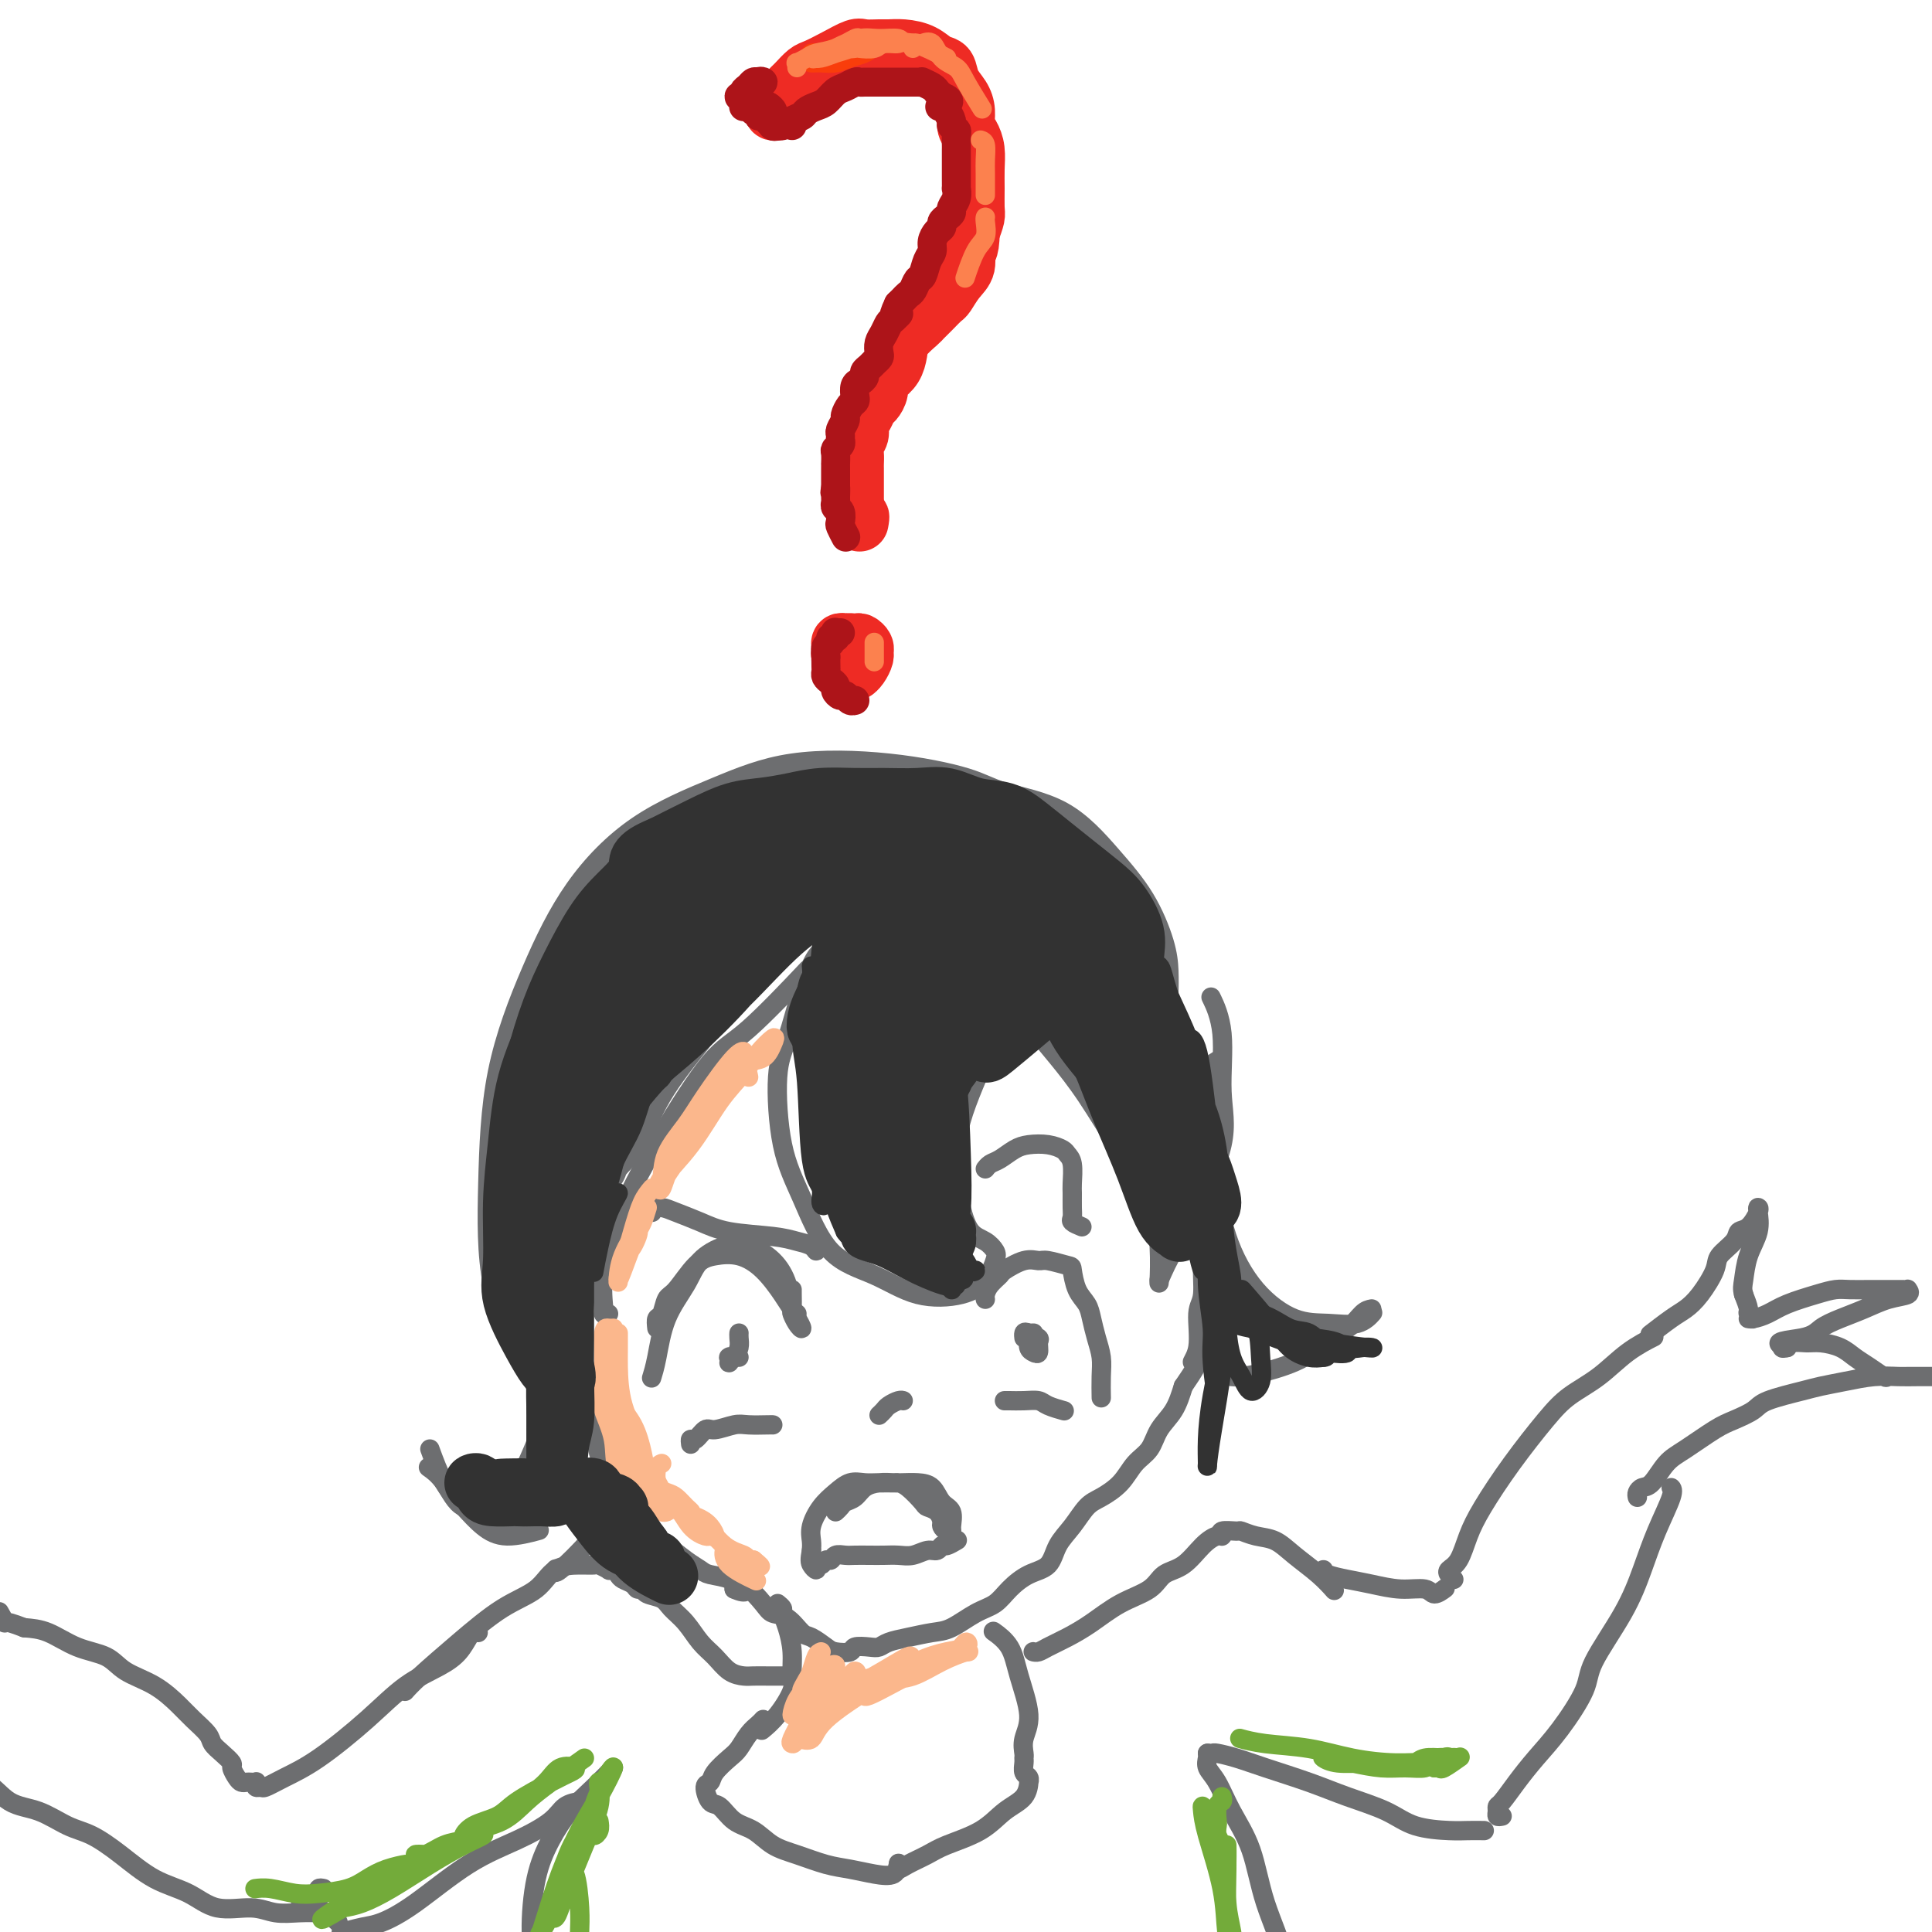 <svg viewBox='0 0 400 400' version='1.1' xmlns='http://www.w3.org/2000/svg' xmlns:xlink='http://www.w3.org/1999/xlink'><g fill='none' stroke='rgb(109,110,112)' stroke-width='4' stroke-linecap='round' stroke-linejoin='round'><path d='M140,194c0.378,-0.364 0.755,-0.727 1,-1c0.245,-0.273 0.357,-0.455 1,-1c0.643,-0.545 1.815,-1.452 4,-3c2.185,-1.548 5.382,-3.735 9,-5c3.618,-1.265 7.656,-1.607 12,-2c4.344,-0.393 8.996,-0.837 13,-1c4.004,-0.163 7.362,-0.044 11,0c3.638,0.044 7.556,0.012 9,0c1.444,-0.012 0.412,-0.003 0,0c-0.412,0.003 -0.206,0.002 0,0'/><path d='M180,181c0.495,-0.431 0.989,-0.862 2,-1c1.011,-0.138 2.538,0.017 5,0c2.462,-0.017 5.858,-0.207 9,0c3.142,0.207 6.029,0.812 9,2c2.971,1.188 6.025,2.959 9,5c2.975,2.041 5.869,4.351 8,7c2.131,2.649 3.497,5.636 4,7c0.503,1.364 0.144,1.104 0,1c-0.144,-0.104 -0.072,-0.052 0,0'/><path d='M224,193c0.598,1.302 1.195,2.605 2,4c0.805,1.395 1.817,2.884 3,5c1.183,2.116 2.538,4.859 4,8c1.462,3.141 3.030,6.679 4,9c0.970,2.321 1.342,3.423 2,5c0.658,1.577 1.602,3.627 2,5c0.398,1.373 0.251,2.069 0,2c-0.251,-0.069 -0.606,-0.903 -1,-2c-0.394,-1.097 -0.827,-2.456 -1,-3c-0.173,-0.544 -0.087,-0.272 0,0'/><path d='M237,219c-0.432,-0.863 -0.865,-1.726 -2,-4c-1.135,-2.274 -2.974,-5.961 -4,-8c-1.026,-2.039 -1.240,-2.432 -3,-4c-1.760,-1.568 -5.066,-4.311 -7,-6c-1.934,-1.689 -2.496,-2.323 -5,-4c-2.504,-1.677 -6.949,-4.397 -10,-6c-3.051,-1.603 -4.708,-2.090 -7,-3c-2.292,-0.910 -5.218,-2.244 -8,-3c-2.782,-0.756 -5.420,-0.932 -8,-1c-2.580,-0.068 -5.102,-0.026 -8,0c-2.898,0.026 -6.171,0.036 -8,0c-1.829,-0.036 -2.214,-0.117 -4,0c-1.786,0.117 -4.974,0.433 -8,1c-3.026,0.567 -5.891,1.386 -8,2c-2.109,0.614 -3.463,1.024 -5,2c-1.537,0.976 -3.259,2.520 -5,4c-1.741,1.480 -3.502,2.896 -5,5c-1.498,2.104 -2.734,4.895 -4,7c-1.266,2.105 -2.564,3.525 -4,5c-1.436,1.475 -3.011,3.006 -4,5c-0.989,1.994 -1.392,4.452 -2,6c-0.608,1.548 -1.421,2.187 -2,3c-0.579,0.813 -0.926,1.800 -1,4c-0.074,2.200 0.124,5.613 0,8c-0.124,2.387 -0.569,3.749 -1,5c-0.431,1.251 -0.848,2.393 -1,4c-0.152,1.607 -0.041,3.679 0,5c0.041,1.321 0.011,1.890 0,3c-0.011,1.110 -0.003,2.760 0,4c0.003,1.240 0.001,2.068 0,3c-0.001,0.932 -0.000,1.966 0,3'/><path d='M113,259c-0.298,5.949 -0.043,3.322 0,3c0.043,-0.322 -0.126,1.661 0,3c0.126,1.339 0.548,2.035 1,3c0.452,0.965 0.934,2.198 1,3c0.066,0.802 -0.284,1.173 0,2c0.284,0.827 1.204,2.111 2,3c0.796,0.889 1.470,1.383 2,2c0.530,0.617 0.917,1.357 1,2c0.083,0.643 -0.136,1.188 0,2c0.136,0.812 0.629,1.889 1,3c0.371,1.111 0.621,2.255 1,3c0.379,0.745 0.887,1.092 1,2c0.113,0.908 -0.168,2.377 0,3c0.168,0.623 0.784,0.401 1,1c0.216,0.599 0.033,2.019 0,3c-0.033,0.981 0.085,1.522 0,2c-0.085,0.478 -0.373,0.891 0,2c0.373,1.109 1.408,2.912 2,4c0.592,1.088 0.740,1.461 1,2c0.260,0.539 0.631,1.245 1,2c0.369,0.755 0.736,1.558 1,2c0.264,0.442 0.425,0.522 1,1c0.575,0.478 1.564,1.353 2,2c0.436,0.647 0.320,1.066 1,2c0.680,0.934 2.158,2.383 3,3c0.842,0.617 1.049,0.402 2,1c0.951,0.598 2.647,2.008 4,3c1.353,0.992 2.363,1.565 3,2c0.637,0.435 0.902,0.733 2,1c1.098,0.267 3.028,0.505 4,1c0.972,0.495 0.986,1.248 1,2'/><path d='M152,329c2.995,1.396 2.483,-0.112 3,0c0.517,0.112 2.063,1.846 3,3c0.937,1.154 1.266,1.727 2,2c0.734,0.273 1.872,0.245 3,1c1.128,0.755 2.247,2.294 3,3c0.753,0.706 1.142,0.578 2,1c0.858,0.422 2.187,1.395 3,2c0.813,0.605 1.110,0.842 2,1c0.890,0.158 2.373,0.235 3,0c0.627,-0.235 0.399,-0.784 1,-1c0.601,-0.216 2.029,-0.100 3,0c0.971,0.100 1.483,0.183 2,0c0.517,-0.183 1.040,-0.633 2,-1c0.960,-0.367 2.357,-0.650 4,-1c1.643,-0.350 3.531,-0.768 5,-1c1.469,-0.232 2.521,-0.279 4,-1c1.479,-0.721 3.387,-2.117 5,-3c1.613,-0.883 2.931,-1.254 4,-2c1.069,-0.746 1.889,-1.868 3,-3c1.111,-1.132 2.513,-2.275 4,-3c1.487,-0.725 3.058,-1.033 4,-2c0.942,-0.967 1.256,-2.593 2,-4c0.744,-1.407 1.917,-2.597 3,-4c1.083,-1.403 2.076,-3.021 3,-4c0.924,-0.979 1.780,-1.318 3,-2c1.220,-0.682 2.806,-1.707 4,-3c1.194,-1.293 1.997,-2.855 3,-4c1.003,-1.145 2.207,-1.874 3,-3c0.793,-1.126 1.175,-2.649 2,-4c0.825,-1.351 2.093,-2.529 3,-4c0.907,-1.471 1.454,-3.236 2,-5'/><path d='M245,287c4.719,-6.778 2.517,-5.222 2,-5c-0.517,0.222 0.650,-0.890 1,-3c0.350,-2.110 -0.117,-5.217 0,-7c0.117,-1.783 0.818,-2.241 1,-4c0.182,-1.759 -0.154,-4.818 0,-7c0.154,-2.182 0.799,-3.486 1,-5c0.201,-1.514 -0.041,-3.236 0,-5c0.041,-1.764 0.365,-3.569 0,-6c-0.365,-2.431 -1.418,-5.488 -2,-7c-0.582,-1.512 -0.692,-1.477 -2,-5c-1.308,-3.523 -3.814,-10.602 -5,-14c-1.186,-3.398 -1.053,-3.114 -1,-3c0.053,0.114 0.027,0.057 0,0'/><path d='M146,180c-0.600,0.014 -1.200,0.027 -2,0c-0.800,-0.027 -1.802,-0.095 -3,0c-1.198,0.095 -2.594,0.354 -4,1c-1.406,0.646 -2.822,1.678 -6,5c-3.178,3.322 -8.119,8.934 -12,14c-3.881,5.066 -6.702,9.587 -9,15c-2.298,5.413 -4.072,11.717 -5,17c-0.928,5.283 -1.008,9.546 0,14c1.008,4.454 3.105,9.101 5,13c1.895,3.899 3.587,7.050 5,9c1.413,1.950 2.547,2.700 3,3c0.453,0.300 0.227,0.150 0,0'/><path d='M126,272c-0.443,-0.048 -0.886,-0.097 -1,0c-0.114,0.097 0.099,0.339 0,-1c-0.099,-1.339 -0.512,-4.258 0,-8c0.512,-3.742 1.950,-8.308 4,-13c2.050,-4.692 4.712,-9.511 8,-15c3.288,-5.489 7.201,-11.646 10,-15c2.799,-3.354 4.484,-3.903 8,-7c3.516,-3.097 8.862,-8.742 11,-11c2.138,-2.258 1.069,-1.129 0,0'/><path d='M171,197c-0.580,-0.106 -1.160,-0.212 -2,1c-0.840,1.212 -1.941,3.742 -3,7c-1.059,3.258 -2.076,7.243 -3,10c-0.924,2.757 -1.755,4.287 -2,8c-0.245,3.713 0.097,9.608 1,14c0.903,4.392 2.369,7.280 4,11c1.631,3.720 3.427,8.271 6,11c2.573,2.729 5.922,3.636 9,5c3.078,1.364 5.884,3.187 9,4c3.116,0.813 6.543,0.618 9,0c2.457,-0.618 3.945,-1.658 5,-3c1.055,-1.342 1.677,-2.986 2,-4c0.323,-1.014 0.346,-1.397 0,-2c-0.346,-0.603 -1.061,-1.427 -2,-2c-0.939,-0.573 -2.103,-0.897 -3,-2c-0.897,-1.103 -1.526,-2.985 -2,-5c-0.474,-2.015 -0.793,-4.161 -1,-7c-0.207,-2.839 -0.303,-6.369 1,-11c1.303,-4.631 4.005,-10.362 5,-13c0.995,-2.638 0.284,-2.182 0,-2c-0.284,0.182 -0.142,0.091 0,0'/><path d='M214,213c1.602,1.900 3.203,3.800 5,6c1.797,2.200 3.788,4.699 6,8c2.212,3.301 4.645,7.404 7,11c2.355,3.596 4.631,6.686 6,10c1.369,3.314 1.830,6.854 2,10c0.170,3.146 0.049,5.899 0,7c-0.049,1.101 -0.024,0.551 0,0'/><path d='M240,265c0.948,-2.147 1.896,-4.294 3,-6c1.104,-1.706 2.364,-2.971 3,-4c0.636,-1.029 0.646,-1.821 2,-5c1.354,-3.179 4.051,-8.744 5,-13c0.949,-4.256 0.151,-7.203 0,-11c-0.151,-3.797 0.344,-8.445 0,-12c-0.344,-3.555 -1.527,-6.016 -2,-7c-0.473,-0.984 -0.237,-0.492 0,0'/><path d='M242,206c0.033,-1.651 0.066,-3.303 0,-5c-0.066,-1.697 -0.233,-3.441 -1,-6c-0.767,-2.559 -2.136,-5.934 -4,-9c-1.864,-3.066 -4.224,-5.823 -7,-9c-2.776,-3.177 -5.968,-6.774 -10,-9c-4.032,-2.226 -8.902,-3.080 -12,-4c-3.098,-0.920 -4.423,-1.904 -8,-3c-3.577,-1.096 -9.406,-2.303 -16,-3c-6.594,-0.697 -13.955,-0.882 -20,0c-6.045,0.882 -10.775,2.832 -16,5c-5.225,2.168 -10.944,4.554 -16,8c-5.056,3.446 -9.447,7.950 -13,13c-3.553,5.050 -6.268,10.644 -9,17c-2.732,6.356 -5.481,13.474 -7,21c-1.519,7.526 -1.809,15.461 -2,23c-0.191,7.539 -0.282,14.684 1,21c1.282,6.316 3.938,11.805 5,14c1.062,2.195 0.531,1.098 0,0'/><path d='M112,232c-0.921,1.767 -1.841,3.534 -3,5c-1.159,1.466 -2.555,2.631 -3,4c-0.445,1.369 0.063,2.941 0,6c-0.063,3.059 -0.696,7.604 0,12c0.696,4.396 2.723,8.642 4,13c1.277,4.358 1.806,8.828 3,13c1.194,4.172 3.052,8.046 4,10c0.948,1.954 0.985,1.987 1,2c0.015,0.013 0.007,0.007 0,0'/><path d='M109,261c0.791,0.408 1.581,0.815 2,2c0.419,1.185 0.465,3.147 1,5c0.535,1.853 1.559,3.598 2,7c0.441,3.402 0.299,8.461 0,12c-0.299,3.539 -0.754,5.559 -2,9c-1.246,3.441 -3.284,8.302 -5,11c-1.716,2.698 -3.112,3.234 -5,4c-1.888,0.766 -4.269,1.762 -6,1c-1.731,-0.762 -2.812,-3.282 -4,-5c-1.188,-1.718 -2.482,-2.634 -3,-3c-0.518,-0.366 -0.259,-0.183 0,0'/><path d='M89,300c0.909,2.495 1.817,4.991 3,7c1.183,2.009 2.640,3.533 4,5c1.360,1.467 2.622,2.878 4,4c1.378,1.122 2.871,1.956 5,2c2.129,0.044 4.894,-0.702 6,-1c1.106,-0.298 0.553,-0.149 0,0'/><path d='M115,325c0.045,-0.150 0.089,-0.300 0,0c-0.089,0.300 -0.313,1.049 1,0c1.313,-1.049 4.161,-3.898 6,-6c1.839,-2.102 2.668,-3.458 3,-4c0.332,-0.542 0.166,-0.271 0,0'/><path d='M253,219c-1.167,0.720 -2.334,1.440 -3,2c-0.666,0.560 -0.832,0.959 -1,3c-0.168,2.041 -0.340,5.724 0,9c0.340,3.276 1.191,6.145 2,10c0.809,3.855 1.578,8.695 3,13c1.422,4.305 3.499,8.074 6,11c2.501,2.926 5.427,5.008 8,6c2.573,0.992 4.795,0.893 7,1c2.205,0.107 4.395,0.420 6,0c1.605,-0.420 2.624,-1.575 3,-2c0.376,-0.425 0.107,-0.122 0,0c-0.107,0.122 -0.054,0.061 0,0'/><path d='M284,271c-0.601,0.117 -1.202,0.234 -2,1c-0.798,0.766 -1.792,2.181 -3,3c-1.208,0.819 -2.629,1.043 -4,2c-1.371,0.957 -2.693,2.649 -5,4c-2.307,1.351 -5.598,2.362 -8,3c-2.402,0.638 -3.916,0.902 -5,1c-1.084,0.098 -1.738,0.028 -2,0c-0.262,-0.028 -0.131,-0.014 0,0'/><path d='M173,313c0.359,-0.326 0.718,-0.651 1,-1c0.282,-0.349 0.488,-0.720 1,-1c0.512,-0.280 1.330,-0.467 2,-1c0.670,-0.533 1.193,-1.411 2,-2c0.807,-0.589 1.897,-0.889 3,-1c1.103,-0.111 2.220,-0.034 3,0c0.780,0.034 1.222,0.024 2,0c0.778,-0.024 1.893,-0.063 3,0c1.107,0.063 2.206,0.227 3,1c0.794,0.773 1.282,2.155 2,3c0.718,0.845 1.667,1.151 2,2c0.333,0.849 0.051,2.240 0,3c-0.051,0.760 0.128,0.891 0,1c-0.128,0.109 -0.563,0.198 -1,0c-0.437,-0.198 -0.875,-0.681 -1,-1c-0.125,-0.319 0.062,-0.474 0,-1c-0.062,-0.526 -0.374,-1.423 -1,-2c-0.626,-0.577 -1.567,-0.834 -2,-1c-0.433,-0.166 -0.360,-0.241 -1,-1c-0.640,-0.759 -1.995,-2.203 -3,-3c-1.005,-0.797 -1.662,-0.947 -2,-1c-0.338,-0.053 -0.358,-0.009 -1,0c-0.642,0.009 -1.904,-0.018 -3,0c-1.096,0.018 -2.024,0.080 -3,0c-0.976,-0.080 -1.999,-0.303 -3,0c-1.001,0.303 -1.981,1.131 -3,2c-1.019,0.869 -2.077,1.779 -3,3c-0.923,1.221 -1.710,2.752 -2,4c-0.290,1.248 -0.083,2.214 0,3c0.083,0.786 0.041,1.393 0,2'/><path d='M168,321c-0.374,1.994 -0.307,2.478 0,3c0.307,0.522 0.856,1.083 1,1c0.144,-0.083 -0.117,-0.811 0,-1c0.117,-0.189 0.612,0.160 1,0c0.388,-0.160 0.669,-0.827 1,-1c0.331,-0.173 0.710,0.150 1,0c0.290,-0.150 0.489,-0.772 1,-1c0.511,-0.228 1.333,-0.061 2,0c0.667,0.061 1.179,0.018 2,0c0.821,-0.018 1.953,-0.009 3,0c1.047,0.009 2.010,0.018 3,0c0.990,-0.018 2.006,-0.061 3,0c0.994,0.061 1.967,0.228 3,0c1.033,-0.228 2.127,-0.849 3,-1c0.873,-0.151 1.527,0.170 2,0c0.473,-0.170 0.766,-0.829 1,-1c0.234,-0.171 0.409,0.146 1,0c0.591,-0.146 1.597,-0.756 2,-1c0.403,-0.244 0.201,-0.122 0,0'/><path d='M136,275c-0.092,-0.817 -0.184,-1.633 0,-2c0.184,-0.367 0.645,-0.284 1,-1c0.355,-0.716 0.603,-2.232 1,-3c0.397,-0.768 0.941,-0.787 2,-2c1.059,-1.213 2.633,-3.619 4,-5c1.367,-1.381 2.527,-1.737 4,-2c1.473,-0.263 3.260,-0.435 5,0c1.740,0.435 3.433,1.476 5,3c1.567,1.524 3.008,3.532 4,5c0.992,1.468 1.536,2.395 2,3c0.464,0.605 0.847,0.887 1,1c0.153,0.113 0.077,0.056 0,0'/><path d='M164,267c-0.006,0.100 -0.011,0.200 0,1c0.011,0.800 0.039,2.299 0,3c-0.039,0.701 -0.143,0.605 0,1c0.143,0.395 0.534,1.282 1,2c0.466,0.718 1.007,1.266 1,1c-0.007,-0.266 -0.563,-1.346 -1,-2c-0.437,-0.654 -0.755,-0.881 -1,-2c-0.245,-1.119 -0.419,-3.129 -1,-5c-0.581,-1.871 -1.571,-3.602 -3,-5c-1.429,-1.398 -3.296,-2.464 -5,-3c-1.704,-0.536 -3.244,-0.542 -5,0c-1.756,0.542 -3.728,1.631 -5,3c-1.272,1.369 -1.844,3.019 -3,5c-1.156,1.981 -2.898,4.294 -4,7c-1.102,2.706 -1.566,5.805 -2,8c-0.434,2.195 -0.838,3.484 -1,4c-0.162,0.516 -0.081,0.258 0,0'/><path d='M143,299c-0.061,-0.486 -0.123,-0.971 0,-1c0.123,-0.029 0.429,0.399 1,0c0.571,-0.399 1.407,-1.623 2,-2c0.593,-0.377 0.944,0.095 2,0c1.056,-0.095 2.819,-0.758 4,-1c1.181,-0.242 1.780,-0.065 3,0c1.220,0.065 3.059,0.017 4,0c0.941,-0.017 0.983,-0.005 1,0c0.017,0.005 0.008,0.002 0,0'/><path d='M153,281c-0.846,-0.008 -1.691,-0.016 -2,0c-0.309,0.016 -0.080,0.055 0,0c0.080,-0.055 0.011,-0.202 0,0c-0.011,0.202 0.036,0.755 0,1c-0.036,0.245 -0.153,0.181 0,0c0.153,-0.181 0.577,-0.479 1,-1c0.423,-0.521 0.845,-1.264 1,-2c0.155,-0.736 0.041,-1.465 0,-2c-0.041,-0.535 -0.011,-0.875 0,-1c0.011,-0.125 0.003,-0.036 0,0c-0.003,0.036 -0.002,0.018 0,0'/><path d='M204,269c-0.054,-0.253 -0.107,-0.506 0,-1c0.107,-0.494 0.375,-1.228 1,-2c0.625,-0.772 1.607,-1.581 2,-2c0.393,-0.419 0.196,-0.448 1,-1c0.804,-0.552 2.607,-1.626 4,-2c1.393,-0.374 2.375,-0.049 3,0c0.625,0.049 0.892,-0.178 2,0c1.108,0.178 3.056,0.760 4,1c0.944,0.240 0.883,0.139 1,1c0.117,0.861 0.413,2.684 1,4c0.587,1.316 1.464,2.125 2,3c0.536,0.875 0.732,1.815 1,3c0.268,1.185 0.608,2.616 1,4c0.392,1.384 0.837,2.721 1,4c0.163,1.279 0.044,2.498 0,4c-0.044,1.502 -0.013,3.286 0,4c0.013,0.714 0.006,0.357 0,0'/><path d='M208,290c0.012,-0.000 0.024,-0.001 0,0c-0.024,0.001 -0.082,0.003 0,0c0.082,-0.003 0.306,-0.011 1,0c0.694,0.011 1.857,0.042 3,0c1.143,-0.042 2.265,-0.155 3,0c0.735,0.155 1.082,0.580 2,1c0.918,0.420 2.405,0.834 3,1c0.595,0.166 0.297,0.083 0,0'/><path d='M214,276c-0.421,0.016 -0.842,0.032 -1,0c-0.158,-0.032 -0.052,-0.112 0,0c0.052,0.112 0.052,0.415 0,1c-0.052,0.585 -0.156,1.450 0,2c0.156,0.550 0.571,0.785 1,1c0.429,0.215 0.871,0.410 1,0c0.129,-0.410 -0.057,-1.427 0,-2c0.057,-0.573 0.355,-0.703 0,-1c-0.355,-0.297 -1.363,-0.760 -2,-1c-0.637,-0.240 -0.902,-0.257 -1,0c-0.098,0.257 -0.028,0.788 0,1c0.028,0.212 0.014,0.106 0,0'/><path d='M135,251c0.045,-0.427 0.090,-0.855 0,-1c-0.090,-0.145 -0.314,-0.008 0,0c0.314,0.008 1.168,-0.114 2,0c0.832,0.114 1.643,0.464 3,1c1.357,0.536 3.260,1.256 5,2c1.740,0.744 3.318,1.510 6,2c2.682,0.490 6.470,0.702 9,1c2.530,0.298 3.802,0.682 5,1c1.198,0.318 2.321,0.570 3,1c0.679,0.430 0.914,1.039 1,1c0.086,-0.039 0.025,-0.725 0,-1c-0.025,-0.275 -0.012,-0.137 0,0'/><path d='M224,254c-0.845,-0.348 -1.691,-0.696 -2,-1c-0.309,-0.304 -0.082,-0.564 0,-1c0.082,-0.436 0.019,-1.048 0,-2c-0.019,-0.952 0.007,-2.244 0,-3c-0.007,-0.756 -0.048,-0.977 0,-2c0.048,-1.023 0.186,-2.849 0,-4c-0.186,-1.151 -0.696,-1.627 -1,-2c-0.304,-0.373 -0.403,-0.643 -1,-1c-0.597,-0.357 -1.694,-0.800 -3,-1c-1.306,-0.200 -2.823,-0.155 -4,0c-1.177,0.155 -2.014,0.420 -3,1c-0.986,0.580 -2.120,1.475 -3,2c-0.880,0.525 -1.506,0.680 -2,1c-0.494,0.320 -0.855,0.806 -1,1c-0.145,0.194 -0.072,0.097 0,0'/><path d='M182,293c0.362,-0.340 0.724,-0.679 1,-1c0.276,-0.321 0.466,-0.622 1,-1c0.534,-0.378 1.413,-0.833 2,-1c0.587,-0.167 0.882,-0.048 1,0c0.118,0.048 0.059,0.024 0,0'/><path d='M161,332c0.445,0.370 0.889,0.739 1,1c0.111,0.261 -0.112,0.413 0,1c0.112,0.587 0.557,1.609 1,3c0.443,1.391 0.882,3.151 1,5c0.118,1.849 -0.084,3.788 0,5c0.084,1.212 0.456,1.696 0,3c-0.456,1.304 -1.738,3.428 -3,5c-1.262,1.572 -2.503,2.592 -3,3c-0.497,0.408 -0.248,0.204 0,0'/><path d='M158,356c-0.247,0.276 -0.493,0.553 -1,1c-0.507,0.447 -1.273,1.066 -2,2c-0.727,0.934 -1.415,2.185 -2,3c-0.585,0.815 -1.069,1.196 -2,2c-0.931,0.804 -2.311,2.031 -3,3c-0.689,0.969 -0.688,1.681 -1,2c-0.312,0.319 -0.937,0.244 -1,1c-0.063,0.756 0.436,2.342 1,3c0.564,0.658 1.195,0.389 2,1c0.805,0.611 1.786,2.104 3,3c1.214,0.896 2.662,1.196 4,2c1.338,0.804 2.566,2.114 4,3c1.434,0.886 3.074,1.350 5,2c1.926,0.650 4.138,1.487 6,2c1.862,0.513 3.375,0.701 5,1c1.625,0.299 3.363,0.709 5,1c1.637,0.291 3.171,0.463 4,0c0.829,-0.463 0.951,-1.561 1,-2c0.049,-0.439 0.024,-0.220 0,0'/><path d='M186,386c0.033,-0.130 0.067,-0.261 0,0c-0.067,0.261 -0.234,0.913 0,1c0.234,0.087 0.869,-0.392 2,-1c1.131,-0.608 2.758,-1.344 4,-2c1.242,-0.656 2.098,-1.231 4,-2c1.902,-0.769 4.849,-1.732 7,-3c2.151,-1.268 3.506,-2.840 5,-4c1.494,-1.160 3.129,-1.906 4,-3c0.871,-1.094 0.980,-2.534 1,-3c0.020,-0.466 -0.047,0.044 0,0c0.047,-0.044 0.209,-0.640 0,-1c-0.209,-0.360 -0.790,-0.483 -1,-1c-0.210,-0.517 -0.051,-1.429 0,-2c0.051,-0.571 -0.007,-0.801 0,-1c0.007,-0.199 0.078,-0.367 0,-1c-0.078,-0.633 -0.305,-1.732 0,-3c0.305,-1.268 1.143,-2.704 1,-5c-0.143,-2.296 -1.265,-5.450 -2,-8c-0.735,-2.550 -1.082,-4.494 -2,-6c-0.918,-1.506 -2.405,-2.573 -3,-3c-0.595,-0.427 -0.297,-0.213 0,0'/><path d='M163,347c-0.699,-0.001 -1.397,-0.002 -2,0c-0.603,0.002 -1.109,0.005 -2,0c-0.891,-0.005 -2.167,-0.020 -3,0c-0.833,0.020 -1.223,0.073 -2,0c-0.777,-0.073 -1.941,-0.274 -3,-1c-1.059,-0.726 -2.011,-1.977 -3,-3c-0.989,-1.023 -2.013,-1.818 -3,-3c-0.987,-1.182 -1.938,-2.752 -3,-4c-1.062,-1.248 -2.235,-2.176 -3,-3c-0.765,-0.824 -1.121,-1.544 -2,-2c-0.879,-0.456 -2.281,-0.647 -3,-1c-0.719,-0.353 -0.756,-0.868 -1,-1c-0.244,-0.132 -0.695,0.119 -1,0c-0.305,-0.119 -0.464,-0.606 -1,-1c-0.536,-0.394 -1.448,-0.693 -2,-1c-0.552,-0.307 -0.743,-0.622 -1,-1c-0.257,-0.378 -0.578,-0.819 -1,-1c-0.422,-0.181 -0.943,-0.101 -1,0c-0.057,0.101 0.351,0.224 0,0c-0.351,-0.224 -1.459,-0.794 -2,-1c-0.541,-0.206 -0.514,-0.049 -1,0c-0.486,0.049 -1.484,-0.009 -3,0c-1.516,0.009 -3.550,0.085 -5,1c-1.450,0.915 -2.315,2.669 -4,4c-1.685,1.331 -4.189,2.238 -7,4c-2.811,1.762 -5.929,4.380 -9,7c-3.071,2.620 -6.096,5.244 -8,7c-1.904,1.756 -2.687,2.645 -3,3c-0.313,0.355 -0.157,0.178 0,0'/><path d='M214,342c-0.077,-0.019 -0.154,-0.037 0,0c0.154,0.037 0.538,0.130 1,0c0.462,-0.130 1.002,-0.485 2,-1c0.998,-0.515 2.454,-1.192 4,-2c1.546,-0.808 3.183,-1.748 5,-3c1.817,-1.252 3.816,-2.818 6,-4c2.184,-1.182 4.553,-1.981 6,-3c1.447,-1.019 1.972,-2.258 3,-3c1.028,-0.742 2.560,-0.987 4,-2c1.440,-1.013 2.789,-2.793 4,-4c1.211,-1.207 2.284,-1.841 3,-2c0.716,-0.159 1.076,0.157 1,0c-0.076,-0.157 -0.586,-0.787 0,-1c0.586,-0.213 2.269,-0.011 3,0c0.731,0.011 0.509,-0.171 1,0c0.491,0.171 1.694,0.694 3,1c1.306,0.306 2.715,0.394 4,1c1.285,0.606 2.448,1.729 4,3c1.552,1.271 3.495,2.688 5,4c1.505,1.312 2.573,2.518 3,3c0.427,0.482 0.214,0.241 0,0'/><path d='M250,363c0.398,0.019 0.796,0.038 1,0c0.204,-0.038 0.214,-0.135 1,0c0.786,0.135 2.348,0.500 4,1c1.652,0.500 3.394,1.135 6,2c2.606,0.865 6.077,1.959 9,3c2.923,1.041 5.299,2.030 8,3c2.701,0.970 5.726,1.920 8,3c2.274,1.080 3.797,2.289 6,3c2.203,0.711 5.085,0.922 7,1c1.915,0.078 2.862,0.021 4,0c1.138,-0.021 2.468,-0.006 3,0c0.532,0.006 0.266,0.003 0,0'/><path d='M311,376c-0.426,0.085 -0.852,0.169 -1,0c-0.148,-0.169 -0.018,-0.592 0,-1c0.018,-0.408 -0.076,-0.801 0,-1c0.076,-0.199 0.322,-0.205 1,-1c0.678,-0.795 1.788,-2.378 3,-4c1.212,-1.622 2.526,-3.284 4,-5c1.474,-1.716 3.108,-3.485 5,-6c1.892,-2.515 4.042,-5.776 5,-8c0.958,-2.224 0.723,-3.411 2,-6c1.277,-2.589 4.065,-6.578 6,-10c1.935,-3.422 3.016,-6.276 4,-9c0.984,-2.724 1.872,-5.318 3,-8c1.128,-2.682 2.496,-5.453 3,-7c0.504,-1.547 0.144,-1.871 0,-2c-0.144,-0.129 -0.072,-0.065 0,0'/><path d='M274,325c0.083,0.331 0.165,0.662 1,1c0.835,0.338 2.422,0.684 4,1c1.578,0.316 3.148,0.603 5,1c1.852,0.397 3.985,0.905 6,1c2.015,0.095 3.911,-0.222 5,0c1.089,0.222 1.370,0.983 2,1c0.630,0.017 1.609,-0.709 2,-1c0.391,-0.291 0.196,-0.145 0,0'/><path d='M301,327c-0.374,-0.338 -0.748,-0.677 -1,-1c-0.252,-0.323 -0.380,-0.631 0,-1c0.380,-0.369 1.270,-0.801 2,-2c0.730,-1.199 1.302,-3.167 2,-5c0.698,-1.833 1.522,-3.532 3,-6c1.478,-2.468 3.611,-5.707 6,-9c2.389,-3.293 5.033,-6.641 7,-9c1.967,-2.359 3.255,-3.728 5,-5c1.745,-1.272 3.945,-2.446 6,-4c2.055,-1.554 3.963,-3.489 6,-5c2.037,-1.511 4.202,-2.599 5,-3c0.798,-0.401 0.228,-0.115 0,0c-0.228,0.115 -0.114,0.057 0,0'/><path d='M339,310c-0.071,-0.312 -0.143,-0.623 0,-1c0.143,-0.377 0.499,-0.818 1,-1c0.501,-0.182 1.147,-0.103 2,-1c0.853,-0.897 1.913,-2.768 3,-4c1.087,-1.232 2.202,-1.824 4,-3c1.798,-1.176 4.281,-2.935 6,-4c1.719,-1.065 2.675,-1.437 4,-2c1.325,-0.563 3.020,-1.316 4,-2c0.980,-0.684 1.244,-1.297 3,-2c1.756,-0.703 5.004,-1.495 7,-2c1.996,-0.505 2.739,-0.724 4,-1c1.261,-0.276 3.040,-0.610 5,-1c1.960,-0.390 4.101,-0.837 6,-1c1.899,-0.163 3.555,-0.044 5,0c1.445,0.044 2.679,0.012 4,0c1.321,-0.012 2.730,-0.003 3,0c0.270,0.003 -0.600,0.000 -1,0c-0.400,-0.000 -0.329,0.002 -1,0c-0.671,-0.002 -2.084,-0.006 -3,0c-0.916,0.006 -1.337,0.024 -2,0c-0.663,-0.024 -1.569,-0.090 -2,0c-0.431,0.090 -0.387,0.336 -1,0c-0.613,-0.336 -1.882,-1.252 -3,-2c-1.118,-0.748 -2.084,-1.326 -3,-2c-0.916,-0.674 -1.781,-1.445 -3,-2c-1.219,-0.555 -2.794,-0.895 -4,-1c-1.206,-0.105 -2.045,0.023 -3,0c-0.955,-0.023 -2.026,-0.199 -3,0c-0.974,0.199 -1.850,0.771 -2,1c-0.150,0.229 0.425,0.114 1,0'/><path d='M370,279c-4.156,-1.286 0.452,-1.500 3,-2c2.548,-0.500 3.034,-1.285 4,-2c0.966,-0.715 2.413,-1.358 4,-2c1.587,-0.642 3.316,-1.282 5,-2c1.684,-0.718 3.325,-1.513 5,-2c1.675,-0.487 3.385,-0.666 4,-1c0.615,-0.334 0.135,-0.821 0,-1c-0.135,-0.179 0.075,-0.048 0,0c-0.075,0.048 -0.436,0.013 -1,0c-0.564,-0.013 -1.333,-0.004 -2,0c-0.667,0.004 -1.232,0.003 -2,0c-0.768,-0.003 -1.738,-0.009 -3,0c-1.262,0.009 -2.816,0.033 -4,0c-1.184,-0.033 -1.998,-0.124 -3,0c-1.002,0.124 -2.193,0.464 -4,1c-1.807,0.536 -4.231,1.269 -6,2c-1.769,0.731 -2.884,1.460 -4,2c-1.116,0.540 -2.232,0.889 -3,1c-0.768,0.111 -1.189,-0.017 -1,0c0.189,0.017 0.989,0.180 1,0c0.011,-0.180 -0.766,-0.702 -1,-1c-0.234,-0.298 0.076,-0.371 0,-1c-0.076,-0.629 -0.538,-1.815 -1,-3'/><path d='M361,268c-0.338,-1.215 -0.182,-1.751 0,-3c0.182,-1.249 0.390,-3.209 1,-5c0.610,-1.791 1.622,-3.411 2,-5c0.378,-1.589 0.122,-3.145 0,-4c-0.122,-0.855 -0.111,-1.009 0,-1c0.111,0.009 0.320,0.180 0,1c-0.320,0.820 -1.169,2.290 -2,3c-0.831,0.710 -1.643,0.662 -2,1c-0.357,0.338 -0.259,1.064 -1,2c-0.741,0.936 -2.321,2.084 -3,3c-0.679,0.916 -0.456,1.602 -1,3c-0.544,1.398 -1.855,3.509 -3,5c-1.145,1.491 -2.125,2.361 -3,3c-0.875,0.639 -1.647,1.048 -3,2c-1.353,0.952 -3.287,2.449 -4,3c-0.713,0.551 -0.204,0.158 0,0c0.204,-0.158 0.102,-0.079 0,0'/><path d='M121,373c-0.133,-0.048 -0.267,-0.096 -1,0c-0.733,0.096 -2.066,0.335 -3,1c-0.934,0.665 -1.467,1.754 -3,3c-1.533,1.246 -4.064,2.648 -7,4c-2.936,1.352 -6.276,2.653 -10,5c-3.724,2.347 -7.831,5.739 -11,8c-3.169,2.261 -5.399,3.390 -7,4c-1.601,0.610 -2.574,0.699 -4,1c-1.426,0.301 -3.307,0.812 -4,1c-0.693,0.188 -0.198,0.054 0,0c0.198,-0.054 0.099,-0.027 0,0'/><path d='M99,338c-0.349,-0.041 -0.699,-0.082 -1,0c-0.301,0.082 -0.554,0.286 -1,1c-0.446,0.714 -1.086,1.937 -2,3c-0.914,1.063 -2.102,1.965 -4,3c-1.898,1.035 -4.505,2.204 -7,4c-2.495,1.796 -4.878,4.218 -8,7c-3.122,2.782 -6.984,5.923 -10,8c-3.016,2.077 -5.187,3.089 -7,4c-1.813,0.911 -3.270,1.722 -4,2c-0.730,0.278 -0.735,0.022 -1,0c-0.265,-0.022 -0.792,0.190 -1,0c-0.208,-0.190 -0.097,-0.782 0,-1c0.097,-0.218 0.181,-0.060 0,0c-0.181,0.060 -0.627,0.023 -1,0c-0.373,-0.023 -0.673,-0.033 -1,0c-0.327,0.033 -0.682,0.108 -1,0c-0.318,-0.108 -0.600,-0.399 -1,-1c-0.400,-0.601 -0.917,-1.511 -1,-2c-0.083,-0.489 0.270,-0.557 0,-1c-0.270,-0.443 -1.162,-1.261 -2,-2c-0.838,-0.739 -1.621,-1.398 -2,-2c-0.379,-0.602 -0.352,-1.147 -1,-2c-0.648,-0.853 -1.970,-2.014 -3,-3c-1.030,-0.986 -1.768,-1.796 -3,-3c-1.232,-1.204 -2.958,-2.802 -5,-4c-2.042,-1.198 -4.401,-1.995 -6,-3c-1.599,-1.005 -2.439,-2.218 -4,-3c-1.561,-0.782 -3.843,-1.134 -6,-2c-2.157,-0.866 -4.188,-2.248 -6,-3c-1.812,-0.752 -3.406,-0.876 -5,-1'/><path d='M5,337c-5.024,-1.964 -4.083,-0.875 -4,-1c0.083,-0.125 -0.690,-1.464 -1,-2c-0.310,-0.536 -0.155,-0.268 0,0'/><path d='M67,391c-0.416,-0.083 -0.833,-0.166 -1,0c-0.167,0.166 -0.086,0.580 0,1c0.086,0.420 0.177,0.845 0,1c-0.177,0.155 -0.622,0.042 -1,0c-0.378,-0.042 -0.690,-0.011 -1,0c-0.310,0.011 -0.619,0.003 -1,0c-0.381,-0.003 -0.833,-0.001 -1,0c-0.167,0.001 -0.048,0.000 0,0c0.048,-0.000 0.024,-0.000 0,0'/><path d='M70,398c-0.338,-0.310 -0.676,-0.619 -1,-1c-0.324,-0.381 -0.634,-0.833 -1,-1c-0.366,-0.167 -0.787,-0.049 -1,0c-0.213,0.049 -0.219,0.030 -1,0c-0.781,-0.030 -2.338,-0.070 -4,0c-1.662,0.070 -3.429,0.250 -5,0c-1.571,-0.250 -2.946,-0.930 -5,-1c-2.054,-0.070 -4.786,0.469 -7,0c-2.214,-0.469 -3.910,-1.944 -6,-3c-2.090,-1.056 -4.574,-1.691 -7,-3c-2.426,-1.309 -4.795,-3.293 -7,-5c-2.205,-1.707 -4.247,-3.137 -6,-4c-1.753,-0.863 -3.216,-1.158 -5,-2c-1.784,-0.842 -3.890,-2.229 -6,-3c-2.110,-0.771 -4.226,-0.925 -6,-2c-1.774,-1.075 -3.208,-3.072 -5,-4c-1.792,-0.928 -3.944,-0.788 -5,-1c-1.056,-0.212 -1.016,-0.775 -1,-1c0.016,-0.225 0.008,-0.113 0,0'/><path d='M127,366c-1.224,1.261 -2.448,2.522 -4,4c-1.552,1.478 -3.432,3.171 -5,5c-1.568,1.829 -2.823,3.792 -4,6c-1.177,2.208 -2.276,4.659 -3,8c-0.724,3.341 -1.072,7.572 -1,11c0.072,3.428 0.566,6.053 1,8c0.434,1.947 0.809,3.217 2,5c1.191,1.783 3.197,4.081 4,5c0.803,0.919 0.401,0.460 0,0'/><path d='M250,363c0.044,0.251 0.088,0.502 0,1c-0.088,0.498 -0.307,1.244 0,2c0.307,0.756 1.141,1.523 2,3c0.859,1.477 1.744,3.663 3,6c1.256,2.337 2.885,4.825 4,8c1.115,3.175 1.717,7.036 3,11c1.283,3.964 3.247,8.030 4,12c0.753,3.970 0.296,7.843 0,12c-0.296,4.157 -0.430,8.599 -1,12c-0.570,3.401 -1.577,5.762 -3,9c-1.423,3.238 -3.264,7.354 -4,9c-0.736,1.646 -0.368,0.823 0,0'/></g>
<g fill='none' stroke='rgb(238,43,36)' stroke-width='12' stroke-linecap='round' stroke-linejoin='round'><path d='M161,23c-0.430,0.120 -0.859,0.241 -1,0c-0.141,-0.241 0.008,-0.842 0,-1c-0.008,-0.158 -0.172,0.128 0,0c0.172,-0.128 0.679,-0.668 1,-1c0.321,-0.332 0.455,-0.455 1,-1c0.545,-0.545 1.502,-1.510 2,-2c0.498,-0.490 0.536,-0.503 1,-1c0.464,-0.497 1.355,-1.478 2,-2c0.645,-0.522 1.044,-0.585 2,-1c0.956,-0.415 2.468,-1.183 4,-2c1.532,-0.817 3.084,-1.684 4,-2c0.916,-0.316 1.197,-0.083 2,0c0.803,0.083 2.130,0.015 3,0c0.870,-0.015 1.284,0.022 2,0c0.716,-0.022 1.735,-0.102 3,0c1.265,0.102 2.776,0.386 4,1c1.224,0.614 2.160,1.556 3,2c0.840,0.444 1.583,0.388 2,1c0.417,0.612 0.507,1.893 1,3c0.493,1.107 1.390,2.042 2,3c0.610,0.958 0.934,1.939 1,3c0.066,1.061 -0.126,2.201 0,3c0.126,0.799 0.569,1.257 1,2c0.431,0.743 0.848,1.770 1,3c0.152,1.230 0.038,2.664 0,4c-0.038,1.336 0.000,2.575 0,4c-0.000,1.425 -0.039,3.038 0,4c0.039,0.962 0.154,1.275 0,2c-0.154,0.725 -0.577,1.863 -1,3'/><path d='M201,48c-0.096,4.628 -0.837,3.697 -1,4c-0.163,0.303 0.252,1.838 0,3c-0.252,1.162 -1.171,1.951 -2,3c-0.829,1.049 -1.568,2.360 -2,3c-0.432,0.640 -0.557,0.611 -1,1c-0.443,0.389 -1.204,1.195 -2,2c-0.796,0.805 -1.627,1.609 -2,2c-0.373,0.391 -0.289,0.371 -1,1c-0.711,0.629 -2.219,1.908 -3,3c-0.781,1.092 -0.835,1.997 -1,3c-0.165,1.003 -0.439,2.104 -1,3c-0.561,0.896 -1.407,1.587 -2,2c-0.593,0.413 -0.932,0.547 -1,1c-0.068,0.453 0.135,1.223 0,2c-0.135,0.777 -0.610,1.559 -1,2c-0.390,0.441 -0.697,0.541 -1,1c-0.303,0.459 -0.603,1.278 -1,2c-0.397,0.722 -0.891,1.349 -1,2c-0.109,0.651 0.167,1.326 0,2c-0.167,0.674 -0.777,1.346 -1,2c-0.223,0.654 -0.060,1.288 0,2c0.060,0.712 0.016,1.500 0,2c-0.016,0.500 -0.004,0.712 0,1c0.004,0.288 0.001,0.654 0,1c-0.001,0.346 -0.000,0.674 0,1c0.000,0.326 0.000,0.651 0,1c-0.000,0.349 -0.000,0.723 0,1c0.000,0.277 0.000,0.456 0,1c-0.000,0.544 -0.000,1.454 0,2c0.000,0.546 0.000,0.727 0,1c-0.000,0.273 -0.000,0.636 0,1'/><path d='M177,106c0.071,2.952 0.750,1.333 1,1c0.250,-0.333 0.071,0.619 0,1c-0.071,0.381 -0.036,0.190 0,0'/><path d='M175,133c-0.422,-0.089 -0.843,-0.179 -1,0c-0.157,0.179 -0.048,0.625 0,1c0.048,0.375 0.037,0.679 0,1c-0.037,0.321 -0.098,0.658 0,1c0.098,0.342 0.356,0.687 1,1c0.644,0.313 1.675,0.592 2,1c0.325,0.408 -0.056,0.944 0,1c0.056,0.056 0.548,-0.367 1,-1c0.452,-0.633 0.865,-1.476 1,-2c0.135,-0.524 -0.009,-0.730 0,-1c0.009,-0.270 0.170,-0.605 0,-1c-0.170,-0.395 -0.672,-0.849 -1,-1c-0.328,-0.151 -0.481,0.002 -1,0c-0.519,-0.002 -1.403,-0.158 -2,0c-0.597,0.158 -0.906,0.631 -1,1c-0.094,0.369 0.026,0.635 0,1c-0.026,0.365 -0.199,0.829 0,1c0.199,0.171 0.771,0.049 1,0c0.229,-0.049 0.114,-0.024 0,0'/></g>
<g fill='none' stroke='rgb(173,20,25)' stroke-width='6' stroke-linecap='round' stroke-linejoin='round'><path d='M156,23c0.447,-0.119 0.894,-0.238 1,0c0.106,0.238 -0.129,0.834 0,1c0.129,0.166 0.622,-0.099 1,0c0.378,0.099 0.642,0.562 1,1c0.358,0.438 0.810,0.850 1,1c0.190,0.150 0.117,0.037 0,0c-0.117,-0.037 -0.279,0.001 0,0c0.279,-0.001 0.999,-0.042 1,0c0.001,0.042 -0.717,0.165 -1,0c-0.283,-0.165 -0.132,-0.618 0,-1c0.132,-0.382 0.245,-0.692 0,-1c-0.245,-0.308 -0.848,-0.616 -1,-1c-0.152,-0.384 0.145,-0.846 0,-1c-0.145,-0.154 -0.733,0.000 -1,0c-0.267,-0.000 -0.213,-0.154 0,0c0.213,0.154 0.583,0.616 1,1c0.417,0.384 0.880,0.691 1,1c0.120,0.309 -0.102,0.619 0,1c0.102,0.381 0.527,0.833 1,1c0.473,0.167 0.992,0.048 1,0c0.008,-0.048 -0.496,-0.024 -1,0'/><path d='M161,26c0.534,0.056 -0.629,-1.303 -1,-2c-0.371,-0.697 0.052,-0.730 0,-1c-0.052,-0.270 -0.579,-0.776 -1,-1c-0.421,-0.224 -0.735,-0.166 -1,0c-0.265,0.166 -0.482,0.439 0,1c0.482,0.561 1.662,1.412 2,2c0.338,0.588 -0.165,0.915 0,1c0.165,0.085 0.999,-0.072 1,0c0.001,0.072 -0.831,0.373 -1,0c-0.169,-0.373 0.324,-1.419 0,-2c-0.324,-0.581 -1.463,-0.695 -2,-1c-0.537,-0.305 -0.470,-0.800 -1,-1c-0.530,-0.200 -1.658,-0.105 -2,0c-0.342,0.105 0.100,0.221 0,0c-0.100,-0.221 -0.743,-0.777 -1,-1c-0.257,-0.223 -0.129,-0.111 0,0'/><path d='M154,22c-0.039,0.081 -0.078,0.162 0,0c0.078,-0.162 0.273,-0.568 0,-1c-0.273,-0.432 -1.012,-0.890 -1,-1c0.012,-0.110 0.776,0.128 1,0c0.224,-0.128 -0.093,-0.622 0,-1c0.093,-0.378 0.596,-0.639 1,-1c0.404,-0.361 0.708,-0.823 1,-1c0.292,-0.177 0.572,-0.071 1,0c0.428,0.071 1.004,0.106 1,0c-0.004,-0.106 -0.590,-0.354 -1,0c-0.410,0.354 -0.646,1.312 -1,2c-0.354,0.688 -0.826,1.108 -1,1c-0.174,-0.108 -0.050,-0.745 0,-1c0.050,-0.255 0.025,-0.127 0,0'/><path d='M164,26c-0.209,-0.333 -0.418,-0.665 0,-1c0.418,-0.335 1.463,-0.671 2,-1c0.537,-0.329 0.566,-0.651 1,-1c0.434,-0.349 1.272,-0.724 2,-1c0.728,-0.276 1.347,-0.452 2,-1c0.653,-0.548 1.341,-1.467 2,-2c0.659,-0.533 1.290,-0.679 2,-1c0.710,-0.321 1.500,-0.818 2,-1c0.500,-0.182 0.712,-0.049 1,0c0.288,0.049 0.654,0.013 1,0c0.346,-0.013 0.674,-0.003 1,0c0.326,0.003 0.651,0.001 1,0c0.349,-0.001 0.724,-0.000 1,0c0.276,0.000 0.454,0.000 1,0c0.546,-0.000 1.459,-0.000 2,0c0.541,0.000 0.709,0.000 1,0c0.291,-0.000 0.703,-0.001 1,0c0.297,0.001 0.479,0.003 1,0c0.521,-0.003 1.382,-0.012 2,0c0.618,0.012 0.991,0.045 1,0c0.009,-0.045 -0.348,-0.167 0,0c0.348,0.167 1.401,0.622 2,1c0.599,0.378 0.742,0.679 1,1c0.258,0.321 0.629,0.660 1,1'/><path d='M195,20c2.796,0.926 0.787,1.739 0,2c-0.787,0.261 -0.351,-0.032 0,0c0.351,0.032 0.616,0.389 1,1c0.384,0.611 0.888,1.477 1,2c0.112,0.523 -0.166,0.703 0,1c0.166,0.297 0.777,0.712 1,1c0.223,0.288 0.060,0.449 0,1c-0.060,0.551 -0.016,1.491 0,2c0.016,0.509 0.004,0.587 0,1c-0.004,0.413 -0.001,1.162 0,2c0.001,0.838 0.000,1.764 0,2c-0.000,0.236 0.001,-0.218 0,0c-0.001,0.218 -0.004,1.109 0,2c0.004,0.891 0.016,1.783 0,2c-0.016,0.217 -0.060,-0.240 0,0c0.060,0.240 0.222,1.178 0,2c-0.222,0.822 -0.829,1.530 -1,2c-0.171,0.470 0.095,0.703 0,1c-0.095,0.297 -0.551,0.660 -1,1c-0.449,0.340 -0.890,0.658 -1,1c-0.110,0.342 0.111,0.709 0,1c-0.111,0.291 -0.555,0.505 -1,1c-0.445,0.495 -0.893,1.269 -1,2c-0.107,0.731 0.126,1.418 0,2c-0.126,0.582 -0.611,1.059 -1,2c-0.389,0.941 -0.682,2.346 -1,3c-0.318,0.654 -0.663,0.556 -1,1c-0.337,0.444 -0.668,1.428 -1,2c-0.332,0.572 -0.666,0.731 -1,1c-0.334,0.269 -0.667,0.648 -1,1c-0.333,0.352 -0.667,0.676 -1,1'/><path d='M186,63c-1.809,3.805 -0.331,2.318 0,2c0.331,-0.318 -0.486,0.534 -1,1c-0.514,0.466 -0.725,0.544 -1,1c-0.275,0.456 -0.613,1.288 -1,2c-0.387,0.712 -0.824,1.304 -1,2c-0.176,0.696 -0.089,1.496 0,2c0.089,0.504 0.182,0.712 0,1c-0.182,0.288 -0.640,0.655 -1,1c-0.360,0.345 -0.622,0.669 -1,1c-0.378,0.331 -0.872,0.670 -1,1c-0.128,0.330 0.110,0.652 0,1c-0.110,0.348 -0.568,0.722 -1,1c-0.432,0.278 -0.838,0.460 -1,1c-0.162,0.540 -0.081,1.439 0,2c0.081,0.561 0.161,0.784 0,1c-0.161,0.216 -0.565,0.425 -1,1c-0.435,0.575 -0.901,1.516 -1,2c-0.099,0.484 0.171,0.511 0,1c-0.171,0.489 -0.782,1.441 -1,2c-0.218,0.559 -0.044,0.726 0,1c0.044,0.274 -0.041,0.656 0,1c0.041,0.344 0.207,0.652 0,1c-0.207,0.348 -0.788,0.737 -1,1c-0.212,0.263 -0.057,0.399 0,1c0.057,0.601 0.015,1.667 0,2c-0.015,0.333 -0.004,-0.065 0,0c0.004,0.065 0.001,0.595 0,1c-0.001,0.405 -0.000,0.686 0,1c0.000,0.314 0.000,0.661 0,1c-0.000,0.339 -0.000,0.668 0,1c0.000,0.332 0.000,0.666 0,1'/><path d='M173,101c-0.308,2.212 -0.079,0.241 0,0c0.079,-0.241 0.007,1.249 0,2c-0.007,0.751 0.050,0.763 0,1c-0.050,0.237 -0.206,0.698 0,1c0.206,0.302 0.773,0.446 1,1c0.227,0.554 0.112,1.520 0,2c-0.112,0.480 -0.223,0.475 0,1c0.223,0.525 0.778,1.578 1,2c0.222,0.422 0.111,0.211 0,0'/><path d='M174,131c-0.414,0.032 -0.828,0.065 -1,0c-0.172,-0.065 -0.102,-0.226 0,0c0.102,0.226 0.238,0.839 0,1c-0.238,0.161 -0.848,-0.130 -1,0c-0.152,0.130 0.155,0.683 0,1c-0.155,0.317 -0.774,0.400 -1,1c-0.226,0.600 -0.061,1.719 0,2c0.061,0.281 0.019,-0.276 0,0c-0.019,0.276 -0.015,1.383 0,2c0.015,0.617 0.042,0.742 0,1c-0.042,0.258 -0.152,0.647 0,1c0.152,0.353 0.566,0.668 1,1c0.434,0.332 0.890,0.681 1,1c0.110,0.319 -0.124,0.607 0,1c0.124,0.393 0.608,0.890 1,1c0.392,0.110 0.694,-0.167 1,0c0.306,0.167 0.618,0.777 1,1c0.382,0.223 0.834,0.060 1,0c0.166,-0.060 0.048,-0.017 0,0c-0.048,0.017 -0.024,0.009 0,0'/></g>
<g fill='none' stroke='rgb(249,61,11)' stroke-width='4' stroke-linecap='round' stroke-linejoin='round'><path d='M169,13c-0.577,0.007 -1.154,0.013 -1,0c0.154,-0.013 1.038,-0.046 2,0c0.962,0.046 2.001,0.170 3,0c0.999,-0.170 1.957,-0.635 3,-1c1.043,-0.365 2.169,-0.630 3,-1c0.831,-0.370 1.366,-0.845 1,-1c-0.366,-0.155 -1.634,0.011 -3,0c-1.366,-0.011 -2.831,-0.199 -4,0c-1.169,0.199 -2.043,0.785 -3,1c-0.957,0.215 -1.999,0.058 -2,0c-0.001,-0.058 1.038,-0.015 3,0c1.962,0.015 4.846,0.004 6,0c1.154,-0.004 0.577,-0.002 0,0'/></g>
<g fill='none' stroke='rgb(252,129,78)' stroke-width='4' stroke-linecap='round' stroke-linejoin='round'><path d='M165,14c0.051,-0.446 0.102,-0.892 0,-1c-0.102,-0.108 -0.356,0.121 0,0c0.356,-0.121 1.323,-0.593 2,-1c0.677,-0.407 1.063,-0.751 2,-1c0.937,-0.249 2.426,-0.404 4,-1c1.574,-0.596 3.233,-1.635 4,-2c0.767,-0.365 0.642,-0.057 1,0c0.358,0.057 1.201,-0.139 1,0c-0.201,0.139 -1.445,0.612 -2,1c-0.555,0.388 -0.422,0.692 -1,1c-0.578,0.308 -1.867,0.620 -3,1c-1.133,0.380 -2.111,0.828 -3,1c-0.889,0.172 -1.690,0.067 -2,0c-0.310,-0.067 -0.128,-0.094 0,0c0.128,0.094 0.203,0.311 1,0c0.797,-0.311 2.318,-1.151 4,-2c1.682,-0.849 3.527,-1.707 5,-2c1.473,-0.293 2.576,-0.022 4,0c1.424,0.022 3.169,-0.204 4,0c0.831,0.204 0.747,0.839 0,1c-0.747,0.161 -2.157,-0.152 -3,0c-0.843,0.152 -1.119,0.769 -2,1c-0.881,0.231 -2.369,0.076 -3,0c-0.631,-0.076 -0.406,-0.072 -1,0c-0.594,0.072 -2.006,0.212 -2,0c0.006,-0.212 1.430,-0.775 3,-1c1.570,-0.225 3.285,-0.113 5,0'/><path d='M183,9c2.325,-0.260 4.139,-0.410 6,0c1.861,0.410 3.770,1.380 5,2c1.230,0.620 1.780,0.892 2,1c0.220,0.108 0.110,0.054 0,0'/><path d='M189,10c-0.096,-0.417 -0.193,-0.834 0,-1c0.193,-0.166 0.675,-0.081 1,0c0.325,0.081 0.494,0.158 1,0c0.506,-0.158 1.348,-0.549 2,0c0.652,0.549 1.114,2.039 2,3c0.886,0.961 2.196,1.391 3,2c0.804,0.609 1.101,1.395 2,3c0.899,1.605 2.400,4.030 3,5c0.600,0.970 0.300,0.485 0,0'/><path d='M203,29c0.423,0.142 0.845,0.284 1,1c0.155,0.716 0.041,2.006 0,3c-0.041,0.994 -0.011,1.691 0,3c0.011,1.309 0.003,3.231 0,4c-0.003,0.769 -0.002,0.384 0,0'/><path d='M204,45c0.012,-0.036 0.024,-0.072 0,0c-0.024,0.072 -0.084,0.251 0,1c0.084,0.749 0.311,2.067 0,3c-0.311,0.933 -1.161,1.482 -2,3c-0.839,1.518 -1.668,4.005 -2,5c-0.332,0.995 -0.166,0.497 0,0'/><path d='M181,133c0.000,0.342 0.000,0.684 0,1c0.000,0.316 0.000,0.607 0,1c0.000,0.393 0.000,0.889 0,1c-0.000,0.111 0.000,-0.162 0,0c0.000,0.162 0.000,0.761 0,1c0.000,0.239 0.000,0.120 0,0'/></g>
<g fill='none' stroke='rgb(251,183,140)' stroke-width='4' stroke-linecap='round' stroke-linejoin='round'><path d='M155,223c-0.284,-1.233 -0.569,-2.466 0,-3c0.569,-0.534 1.991,-0.371 3,-1c1.009,-0.629 1.605,-2.052 2,-3c0.395,-0.948 0.591,-1.422 0,-1c-0.591,0.422 -1.967,1.739 -3,3c-1.033,1.261 -1.723,2.467 -3,4c-1.277,1.533 -3.140,3.392 -5,6c-1.860,2.608 -3.715,5.966 -6,9c-2.285,3.034 -4.999,5.744 -6,7c-1.001,1.256 -0.290,1.058 0,0c0.290,-1.058 0.160,-2.974 1,-5c0.840,-2.026 2.650,-4.160 4,-6c1.350,-1.840 2.239,-3.384 4,-6c1.761,-2.616 4.395,-6.303 6,-8c1.605,-1.697 2.182,-1.404 2,-1c-0.182,0.404 -1.124,0.918 -2,2c-0.876,1.082 -1.688,2.732 -3,5c-1.312,2.268 -3.125,5.155 -5,8c-1.875,2.845 -3.812,5.650 -5,8c-1.188,2.350 -1.626,4.245 -2,5c-0.374,0.755 -0.683,0.369 0,-1c0.683,-1.369 2.358,-3.722 4,-6c1.642,-2.278 3.252,-4.480 5,-7c1.748,-2.520 3.634,-5.358 5,-8c1.366,-2.642 2.211,-5.090 2,-5c-0.211,0.090 -1.480,2.716 -3,5c-1.520,2.284 -3.291,4.224 -4,5c-0.709,0.776 -0.354,0.388 0,0'/><path d='M134,250c-0.353,1.145 -0.705,2.290 -1,3c-0.295,0.710 -0.532,0.985 -1,2c-0.468,1.015 -1.166,2.768 -2,5c-0.834,2.232 -1.803,4.941 -2,5c-0.197,0.059 0.378,-2.533 1,-4c0.622,-1.467 1.291,-1.807 2,-3c0.709,-1.193 1.458,-3.237 1,-3c-0.458,0.237 -2.123,2.756 -3,5c-0.877,2.244 -0.965,4.213 -1,5c-0.035,0.787 -0.018,0.394 0,0'/><path d='M135,246c-0.679,0.798 -1.357,1.595 -2,3c-0.643,1.405 -1.250,3.417 -2,6c-0.750,2.583 -1.643,5.738 -2,7c-0.357,1.262 -0.179,0.631 0,0'/><path d='M127,275c-0.306,0.025 -0.611,0.050 -1,0c-0.389,-0.050 -0.861,-0.176 -1,1c-0.139,1.176 0.054,3.653 0,6c-0.054,2.347 -0.354,4.565 0,6c0.354,1.435 1.363,2.089 2,2c0.637,-0.089 0.903,-0.920 1,-2c0.097,-1.080 0.026,-2.410 0,-4c-0.026,-1.590 -0.006,-3.440 0,-5c0.006,-1.560 -0.001,-2.830 0,-3c0.001,-0.170 0.011,0.761 0,2c-0.011,1.239 -0.044,2.786 0,5c0.044,2.214 0.166,5.096 1,8c0.834,2.904 2.381,5.830 3,7c0.619,1.170 0.309,0.585 0,0'/><path d='M137,303c-0.382,0.160 -0.763,0.320 -1,1c-0.237,0.680 -0.328,1.879 0,3c0.328,1.121 1.077,2.164 2,3c0.923,0.836 2.022,1.465 3,2c0.978,0.535 1.835,0.977 2,1c0.165,0.023 -0.364,-0.372 -1,-1c-0.636,-0.628 -1.380,-1.488 -2,-2c-0.620,-0.512 -1.115,-0.678 -2,-1c-0.885,-0.322 -2.158,-0.802 -3,-1c-0.842,-0.198 -1.253,-0.114 -1,0c0.253,0.114 1.169,0.259 2,1c0.831,0.741 1.578,2.079 3,3c1.422,0.921 3.518,1.425 5,2c1.482,0.575 2.349,1.222 3,2c0.651,0.778 1.084,1.687 1,2c-0.084,0.313 -0.686,0.030 -1,0c-0.314,-0.030 -0.339,0.192 -1,0c-0.661,-0.192 -1.959,-0.799 -3,-2c-1.041,-1.201 -1.824,-2.995 -3,-4c-1.176,-1.005 -2.745,-1.219 -4,-2c-1.255,-0.781 -2.195,-2.128 -3,-3c-0.805,-0.872 -1.473,-1.269 -2,-2c-0.527,-0.731 -0.911,-1.796 -1,-3c-0.089,-1.204 0.117,-2.547 0,-4c-0.117,-1.453 -0.556,-3.016 -1,-4c-0.444,-0.984 -0.892,-1.387 -1,-2c-0.108,-0.613 0.125,-1.434 0,-2c-0.125,-0.566 -0.607,-0.876 -1,-1c-0.393,-0.124 -0.696,-0.062 -1,0'/><path d='M126,289c-0.968,-2.583 -0.887,-1.042 -1,0c-0.113,1.042 -0.420,1.585 0,3c0.420,1.415 1.566,3.702 2,6c0.434,2.298 0.156,4.606 1,7c0.844,2.394 2.812,4.872 4,6c1.188,1.128 1.598,0.905 2,1c0.402,0.095 0.797,0.508 1,0c0.203,-0.508 0.216,-1.936 0,-3c-0.216,-1.064 -0.660,-1.763 -1,-3c-0.340,-1.237 -0.575,-3.011 -1,-5c-0.425,-1.989 -1.040,-4.194 -2,-6c-0.960,-1.806 -2.266,-3.213 -3,-4c-0.734,-0.787 -0.896,-0.955 -1,-1c-0.104,-0.045 -0.151,0.033 0,1c0.151,0.967 0.498,2.823 1,5c0.502,2.177 1.157,4.675 2,7c0.843,2.325 1.873,4.478 3,6c1.127,1.522 2.352,2.413 3,3c0.648,0.587 0.721,0.871 1,1c0.279,0.129 0.765,0.102 1,0c0.235,-0.102 0.218,-0.279 0,-1c-0.218,-0.721 -0.637,-1.985 -1,-3c-0.363,-1.015 -0.671,-1.782 -1,-2c-0.329,-0.218 -0.679,0.113 -1,0c-0.321,-0.113 -0.611,-0.668 0,0c0.611,0.668 2.125,2.561 4,4c1.875,1.439 4.113,2.424 6,4c1.887,1.576 3.423,3.742 5,5c1.577,1.258 3.194,1.608 4,2c0.806,0.392 0.802,0.826 1,1c0.198,0.174 0.599,0.087 1,0'/><path d='M156,323c3.115,2.522 0.403,0.828 -1,0c-1.403,-0.828 -1.496,-0.789 -2,-1c-0.504,-0.211 -1.420,-0.673 -2,-1c-0.580,-0.327 -0.826,-0.521 -1,0c-0.174,0.521 -0.278,1.756 1,3c1.278,1.244 3.936,2.498 5,3c1.064,0.502 0.532,0.251 0,0'/><path d='M170,342c-0.330,0.126 -0.660,0.252 -1,1c-0.340,0.748 -0.691,2.117 -1,3c-0.309,0.883 -0.577,1.281 -1,2c-0.423,0.719 -1.002,1.758 -1,2c0.002,0.242 0.586,-0.312 1,-1c0.414,-0.688 0.659,-1.510 1,-2c0.341,-0.490 0.779,-0.649 1,-1c0.221,-0.351 0.227,-0.895 0,-1c-0.227,-0.105 -0.686,0.231 -1,1c-0.314,0.769 -0.482,1.973 -1,3c-0.518,1.027 -1.386,1.877 -2,3c-0.614,1.123 -0.975,2.518 -1,3c-0.025,0.482 0.286,0.050 1,-1c0.714,-1.050 1.833,-2.718 3,-4c1.167,-1.282 2.384,-2.178 3,-3c0.616,-0.822 0.633,-1.572 1,-2c0.367,-0.428 1.086,-0.535 1,0c-0.086,0.535 -0.976,1.712 -2,3c-1.024,1.288 -2.182,2.685 -3,4c-0.818,1.315 -1.297,2.547 -2,4c-0.703,1.453 -1.631,3.128 -2,4c-0.369,0.872 -0.179,0.941 0,1c0.179,0.059 0.349,0.107 1,-1c0.651,-1.107 1.785,-3.368 3,-5c1.215,-1.632 2.511,-2.636 4,-4c1.489,-1.364 3.172,-3.087 4,-4c0.828,-0.913 0.800,-1.015 1,-1c0.200,0.015 0.629,0.147 0,1c-0.629,0.853 -2.314,2.426 -4,4'/><path d='M173,351c-1.273,1.295 -2.954,2.534 -4,4c-1.046,1.466 -1.455,3.159 -2,4c-0.545,0.841 -1.225,0.829 -1,1c0.225,0.171 1.353,0.526 2,0c0.647,-0.526 0.811,-1.933 3,-4c2.189,-2.067 6.402,-4.794 10,-7c3.598,-2.206 6.582,-3.893 9,-5c2.418,-1.107 4.269,-1.636 6,-2c1.731,-0.364 3.341,-0.565 4,-1c0.659,-0.435 0.365,-1.106 0,-1c-0.365,0.106 -0.802,0.988 -2,2c-1.198,1.012 -3.158,2.152 -5,3c-1.842,0.848 -3.564,1.402 -5,2c-1.436,0.598 -2.584,1.239 -4,2c-1.416,0.761 -3.101,1.642 -4,2c-0.899,0.358 -1.011,0.192 -1,0c0.011,-0.192 0.147,-0.409 1,-1c0.853,-0.591 2.423,-1.555 4,-2c1.577,-0.445 3.161,-0.370 5,-1c1.839,-0.630 3.933,-1.963 6,-3c2.067,-1.037 4.108,-1.777 5,-2c0.892,-0.223 0.635,0.073 0,0c-0.635,-0.073 -1.647,-0.513 -3,0c-1.353,0.513 -3.048,1.981 -5,3c-1.952,1.019 -4.162,1.590 -6,2c-1.838,0.410 -3.304,0.657 -5,1c-1.696,0.343 -3.623,0.780 -5,1c-1.377,0.220 -2.204,0.224 -2,0c0.204,-0.224 1.440,-0.676 3,-1c1.560,-0.324 3.446,-0.521 5,-1c1.554,-0.479 2.777,-1.239 4,-2'/><path d='M186,345c1.910,-0.731 1.685,-0.560 2,-1c0.315,-0.440 1.170,-1.491 0,-1c-1.170,0.491 -4.365,2.523 -7,4c-2.635,1.477 -4.709,2.398 -6,3c-1.291,0.602 -1.797,0.886 -2,1c-0.203,0.114 -0.101,0.057 0,0'/></g>
<g fill='none' stroke='rgb(115,171,58)' stroke-width='4' stroke-linecap='round' stroke-linejoin='round'><path d='M121,364c-2.500,1.768 -5.000,3.537 -7,5c-2.000,1.463 -3.499,2.621 -5,4c-1.501,1.379 -3.002,2.981 -5,4c-1.998,1.019 -4.492,1.456 -6,2c-1.508,0.544 -2.031,1.194 -2,1c0.031,-0.194 0.617,-1.232 2,-2c1.383,-0.768 3.564,-1.267 5,-2c1.436,-0.733 2.127,-1.701 4,-3c1.873,-1.299 4.929,-2.928 7,-4c2.071,-1.072 3.158,-1.586 4,-2c0.842,-0.414 1.438,-0.726 1,-1c-0.438,-0.274 -1.912,-0.509 -3,0c-1.088,0.509 -1.790,1.762 -3,3c-1.210,1.238 -2.928,2.461 -5,4c-2.072,1.539 -4.497,3.393 -7,5c-2.503,1.607 -5.083,2.968 -7,4c-1.917,1.032 -3.171,1.734 -4,2c-0.829,0.266 -1.233,0.097 -2,0c-0.767,-0.097 -1.899,-0.120 -2,0c-0.101,0.120 0.827,0.385 2,0c1.173,-0.385 2.592,-1.419 4,-2c1.408,-0.581 2.806,-0.709 4,-1c1.194,-0.291 2.183,-0.745 3,-1c0.817,-0.255 1.461,-0.310 1,0c-0.461,0.310 -2.027,0.986 -4,2c-1.973,1.014 -4.354,2.364 -7,4c-2.646,1.636 -5.559,3.556 -8,5c-2.441,1.444 -4.412,2.413 -6,3c-1.588,0.587 -2.794,0.794 -4,1'/><path d='M71,395c-7.976,4.753 -2.916,1.134 -1,0c1.916,-1.134 0.688,0.217 1,0c0.312,-0.217 2.163,-2.003 4,-3c1.837,-0.997 3.661,-1.204 5,-2c1.339,-0.796 2.195,-2.182 3,-3c0.805,-0.818 1.560,-1.067 1,-1c-0.560,0.067 -2.434,0.450 -4,1c-1.566,0.550 -2.824,1.268 -4,2c-1.176,0.732 -2.270,1.478 -4,2c-1.730,0.522 -4.096,0.819 -6,1c-1.904,0.181 -3.345,0.244 -5,0c-1.655,-0.244 -3.522,-0.797 -5,-1c-1.478,-0.203 -2.565,-0.058 -3,0c-0.435,0.058 -0.217,0.029 0,0'/><path d='M124,377c0.115,0.699 0.231,1.397 0,2c-0.231,0.603 -0.808,1.110 -1,1c-0.192,-0.110 0.001,-0.837 0,-2c-0.001,-1.163 -0.194,-2.761 0,-4c0.194,-1.239 0.776,-2.118 1,-3c0.224,-0.882 0.089,-1.766 0,-2c-0.089,-0.234 -0.132,0.184 0,1c0.132,0.816 0.437,2.031 0,4c-0.437,1.969 -1.618,4.692 -3,8c-1.382,3.308 -2.965,7.201 -4,10c-1.035,2.799 -1.522,4.502 -2,5c-0.478,0.498 -0.946,-0.211 -1,-1c-0.054,-0.789 0.307,-1.660 1,-4c0.693,-2.340 1.719,-6.151 3,-9c1.281,-2.849 2.819,-4.737 4,-7c1.181,-2.263 2.007,-4.900 3,-7c0.993,-2.100 2.154,-3.664 2,-3c-0.154,0.664 -1.624,3.554 -3,6c-1.376,2.446 -2.658,4.448 -4,7c-1.342,2.552 -2.745,5.654 -4,9c-1.255,3.346 -2.362,6.937 -3,9c-0.638,2.063 -0.806,2.599 -1,3c-0.194,0.401 -0.413,0.665 0,0c0.413,-0.665 1.459,-2.261 2,-4c0.541,-1.739 0.576,-3.621 1,-5c0.424,-1.379 1.238,-2.256 2,-3c0.762,-0.744 1.472,-1.354 2,0c0.528,1.354 0.873,4.672 1,7c0.127,2.328 0.036,3.665 0,5c-0.036,1.335 -0.018,2.667 0,4'/><path d='M120,404c0.689,3.156 0.911,3.044 1,3c0.089,-0.044 0.044,-0.022 0,0'/><path d='M253,372c0.113,0.396 0.225,0.791 0,1c-0.225,0.209 -0.789,0.230 -1,1c-0.211,0.770 -0.071,2.289 0,3c0.071,0.711 0.071,0.612 0,1c-0.071,0.388 -0.215,1.261 0,2c0.215,0.739 0.788,1.343 1,2c0.212,0.657 0.064,1.368 0,2c-0.064,0.632 -0.045,1.184 0,1c0.045,-0.184 0.117,-1.106 0,-2c-0.117,-0.894 -0.423,-1.760 -1,-3c-0.577,-1.240 -1.426,-2.853 -2,-4c-0.574,-1.147 -0.873,-1.829 -1,-2c-0.127,-0.171 -0.083,0.170 0,1c0.083,0.830 0.205,2.149 1,5c0.795,2.851 2.262,7.235 3,11c0.738,3.765 0.748,6.910 1,9c0.252,2.090 0.747,3.124 1,3c0.253,-0.124 0.264,-1.405 0,-3c-0.264,-1.595 -0.804,-3.503 -1,-6c-0.196,-2.497 -0.050,-5.582 0,-8c0.050,-2.418 0.003,-4.170 0,-4c-0.003,0.170 0.038,2.262 0,5c-0.038,2.738 -0.154,6.121 0,9c0.154,2.879 0.577,5.255 1,8c0.423,2.745 0.845,5.859 1,8c0.155,2.141 0.042,3.307 0,4c-0.042,0.693 -0.012,0.912 0,1c0.012,0.088 0.006,0.044 0,0'/><path d='M257,360c0.094,0.026 0.188,0.052 0,0c-0.188,-0.052 -0.657,-0.182 0,0c0.657,0.182 2.439,0.675 5,1c2.561,0.325 5.901,0.483 9,1c3.099,0.517 5.958,1.392 9,2c3.042,0.608 6.269,0.948 9,1c2.731,0.052 4.966,-0.185 6,0c1.034,0.185 0.866,0.792 0,1c-0.866,0.208 -2.430,0.016 -4,0c-1.570,-0.016 -3.146,0.143 -5,0c-1.854,-0.143 -3.984,-0.589 -6,-1c-2.016,-0.411 -3.916,-0.789 -5,-1c-1.084,-0.211 -1.351,-0.257 -1,0c0.351,0.257 1.319,0.815 3,1c1.681,0.185 4.075,-0.003 7,0c2.925,0.003 6.382,0.196 9,0c2.618,-0.196 4.398,-0.781 6,-1c1.602,-0.219 3.028,-0.073 3,0c-0.028,0.073 -1.509,0.073 -3,0c-1.491,-0.073 -2.991,-0.219 -4,0c-1.009,0.219 -1.528,0.805 -2,1c-0.472,0.195 -0.898,0.000 -1,0c-0.102,-0.000 0.119,0.194 1,0c0.881,-0.194 2.422,-0.777 4,-1c1.578,-0.223 3.194,-0.088 4,0c0.806,0.088 0.802,0.129 1,0c0.198,-0.129 0.600,-0.426 0,0c-0.600,0.426 -2.200,1.576 -3,2c-0.800,0.424 -0.800,0.121 -1,0c-0.200,-0.121 -0.600,-0.061 -1,0'/><path d='M297,366c-0.226,-0.143 1.208,-1.500 2,-2c0.792,-0.500 0.940,-0.143 1,0c0.060,0.143 0.030,0.071 0,0'/></g>
<g fill='none' stroke='rgb(109,110,112)' stroke-width='4' stroke-linecap='round' stroke-linejoin='round'><path d='M155,202c0.377,-0.534 0.755,-1.068 1,-1c0.245,0.068 0.359,0.737 0,1c-0.359,0.263 -1.190,0.121 -2,1c-0.810,0.879 -1.600,2.780 -3,5c-1.400,2.220 -3.410,4.759 -6,8c-2.590,3.241 -5.761,7.186 -8,11c-2.239,3.814 -3.547,7.499 -5,10c-1.453,2.501 -3.053,3.820 -4,5c-0.947,1.180 -1.242,2.222 -1,2c0.242,-0.222 1.020,-1.708 1,-3c-0.020,-1.292 -0.838,-2.389 0,-4c0.838,-1.611 3.331,-3.736 5,-6c1.669,-2.264 2.513,-4.669 4,-7c1.487,-2.331 3.617,-4.589 5,-6c1.383,-1.411 2.020,-1.975 2,-2c-0.020,-0.025 -0.696,0.488 -1,1c-0.304,0.512 -0.236,1.022 -1,2c-0.764,0.978 -2.361,2.422 -3,3c-0.639,0.578 -0.319,0.289 0,0'/></g>
<g fill='none' stroke='rgb(50,50,50)' stroke-width='4' stroke-linecap='round' stroke-linejoin='round'><path d='M159,201c-1.294,0.224 -2.587,0.449 -4,1c-1.413,0.551 -2.944,1.429 -5,4c-2.056,2.571 -4.635,6.837 -7,10c-2.365,3.163 -4.514,5.225 -7,8c-2.486,2.775 -5.307,6.263 -7,9c-1.693,2.737 -2.258,4.722 -3,6c-0.742,1.278 -1.663,1.848 -2,2c-0.337,0.152 -0.091,-0.113 0,-1c0.091,-0.887 0.026,-2.396 0,-3c-0.026,-0.604 -0.013,-0.302 0,0'/><path d='M148,206c-0.219,-0.274 -0.438,-0.547 -1,0c-0.562,0.547 -1.467,1.915 -3,4c-1.533,2.085 -3.695,4.888 -6,8c-2.305,3.112 -4.752,6.535 -7,10c-2.248,3.465 -4.295,6.972 -6,10c-1.705,3.028 -3.067,5.576 -4,8c-0.933,2.424 -1.436,4.724 -2,6c-0.564,1.276 -1.187,1.527 -1,1c0.187,-0.527 1.184,-1.834 2,-3c0.816,-1.166 1.449,-2.192 3,-5c1.551,-2.808 4.019,-7.397 6,-11c1.981,-3.603 3.474,-6.218 5,-8c1.526,-1.782 3.084,-2.731 3,-3c-0.084,-0.269 -1.808,0.141 -3,2c-1.192,1.859 -1.850,5.166 -3,8c-1.150,2.834 -2.792,5.196 -4,8c-1.208,2.804 -1.984,6.052 -3,9c-1.016,2.948 -2.273,5.596 -3,7c-0.727,1.404 -0.923,1.563 -1,2c-0.077,0.437 -0.035,1.152 0,1c0.035,-0.152 0.061,-1.170 0,-2c-0.061,-0.830 -0.211,-1.470 0,-2c0.211,-0.530 0.782,-0.948 1,-1c0.218,-0.052 0.083,0.262 0,0c-0.083,-0.262 -0.115,-1.101 0,-2c0.115,-0.899 0.377,-1.857 1,-3c0.623,-1.143 1.607,-2.469 2,-3c0.393,-0.531 0.197,-0.265 0,0'/><path d='M128,235c0.149,0.190 0.298,0.381 0,2c-0.298,1.619 -1.043,4.667 -2,8c-0.957,3.333 -2.125,6.951 -3,10c-0.875,3.049 -1.458,5.529 -2,7c-0.542,1.471 -1.044,1.934 -1,2c0.044,0.066 0.634,-0.266 1,-1c0.366,-0.734 0.509,-1.872 1,-3c0.491,-1.128 1.330,-2.246 2,-4c0.670,-1.754 1.171,-4.143 2,-6c0.829,-1.857 1.987,-3.180 2,-3c0.013,0.180 -1.121,1.864 -2,4c-0.879,2.136 -1.505,4.723 -2,7c-0.495,2.277 -0.858,4.244 -1,5c-0.142,0.756 -0.061,0.302 0,0c0.061,-0.302 0.102,-0.452 0,-1c-0.102,-0.548 -0.347,-1.495 -1,-3c-0.653,-1.505 -1.712,-3.567 -2,-6c-0.288,-2.433 0.196,-5.237 0,-8c-0.196,-2.763 -1.072,-5.486 -1,-8c0.072,-2.514 1.092,-4.818 2,-7c0.908,-2.182 1.705,-4.242 3,-6c1.295,-1.758 3.089,-3.213 4,-4c0.911,-0.787 0.940,-0.905 1,-1c0.060,-0.095 0.152,-0.165 -1,2c-1.152,2.165 -3.546,6.566 -5,10c-1.454,3.434 -1.967,5.900 -3,8c-1.033,2.100 -2.586,3.835 -3,4c-0.414,0.165 0.310,-1.238 1,-3c0.690,-1.762 1.345,-3.881 2,-6'/><path d='M120,234c0.990,-3.012 1.964,-6.044 3,-9c1.036,-2.956 2.132,-5.838 3,-8c0.868,-2.162 1.507,-3.604 2,-4c0.493,-0.396 0.840,0.253 0,2c-0.840,1.747 -2.868,4.593 -4,7c-1.132,2.407 -1.369,4.374 -2,7c-0.631,2.626 -1.656,5.911 -2,8c-0.344,2.089 -0.006,2.983 0,3c0.006,0.017 -0.319,-0.843 0,-2c0.319,-1.157 1.284,-2.612 2,-5c0.716,-2.388 1.184,-5.709 2,-9c0.816,-3.291 1.982,-6.552 3,-10c1.018,-3.448 1.890,-7.082 3,-10c1.110,-2.918 2.460,-5.119 3,-6c0.540,-0.881 0.270,-0.440 0,0'/><path d='M142,200c-1.007,0.511 -2.014,1.023 -3,2c-0.986,0.977 -1.953,2.421 -3,5c-1.047,2.579 -2.176,6.294 -4,10c-1.824,3.706 -4.342,7.403 -6,11c-1.658,3.597 -2.456,7.093 -3,9c-0.544,1.907 -0.835,2.224 -1,2c-0.165,-0.224 -0.205,-0.990 0,-2c0.205,-1.010 0.656,-2.263 2,-5c1.344,-2.737 3.582,-6.958 6,-11c2.418,-4.042 5.016,-7.906 7,-11c1.984,-3.094 3.355,-5.417 5,-8c1.645,-2.583 3.565,-5.426 4,-6c0.435,-0.574 -0.613,1.120 -2,3c-1.387,1.880 -3.111,3.947 -5,7c-1.889,3.053 -3.941,7.093 -6,12c-2.059,4.907 -4.123,10.679 -6,15c-1.877,4.321 -3.566,7.189 -4,7c-0.434,-0.189 0.386,-3.435 1,-6c0.614,-2.565 1.023,-4.451 3,-9c1.977,-4.549 5.522,-11.763 9,-18c3.478,-6.237 6.890,-11.498 9,-15c2.110,-3.502 2.917,-5.244 3,-6c0.083,-0.756 -0.557,-0.525 -1,0c-0.443,0.525 -0.689,1.344 -2,3c-1.311,1.656 -3.686,4.151 -6,7c-2.314,2.849 -4.568,6.054 -7,10c-2.432,3.946 -5.044,8.635 -7,12c-1.956,3.365 -3.257,5.406 -4,7c-0.743,1.594 -0.926,2.741 -1,3c-0.074,0.259 -0.037,-0.371 0,-1'/><path d='M120,227c-3.870,5.153 0.456,-2.463 3,-7c2.544,-4.537 3.304,-5.995 5,-9c1.696,-3.005 4.326,-7.557 7,-12c2.674,-4.443 5.393,-8.776 7,-12c1.607,-3.224 2.102,-5.339 2,-6c-0.102,-0.661 -0.801,0.133 -2,1c-1.199,0.867 -2.900,1.807 -5,4c-2.100,2.193 -4.600,5.637 -7,10c-2.400,4.363 -4.699,9.644 -7,15c-2.301,5.356 -4.603,10.788 -6,15c-1.397,4.212 -1.887,7.203 -2,9c-0.113,1.797 0.152,2.399 0,2c-0.152,-0.399 -0.721,-1.799 0,-4c0.721,-2.201 2.734,-5.204 5,-9c2.266,-3.796 4.787,-8.387 7,-13c2.213,-4.613 4.118,-9.249 6,-14c1.882,-4.751 3.740,-9.619 4,-12c0.260,-2.381 -1.079,-2.277 -2,-2c-0.921,0.277 -1.422,0.725 -3,3c-1.578,2.275 -4.231,6.375 -7,11c-2.769,4.625 -5.654,9.774 -8,15c-2.346,5.226 -4.153,10.529 -5,15c-0.847,4.471 -0.734,8.109 -1,10c-0.266,1.891 -0.911,2.034 -1,2c-0.089,-0.034 0.378,-0.244 1,-2c0.622,-1.756 1.397,-5.059 3,-9c1.603,-3.941 4.032,-8.520 6,-13c1.968,-4.480 3.476,-8.861 5,-12c1.524,-3.139 3.064,-5.038 3,-6c-0.064,-0.962 -1.733,-0.989 -3,0c-1.267,0.989 -2.134,2.995 -3,5'/><path d='M122,202c-1.919,2.272 -3.718,5.452 -5,8c-1.282,2.548 -2.049,4.462 -3,9c-0.951,4.538 -2.086,11.698 -3,17c-0.914,5.302 -1.607,8.744 -2,11c-0.393,2.256 -0.485,3.325 0,3c0.485,-0.325 1.545,-2.045 2,-4c0.455,-1.955 0.303,-4.147 1,-7c0.697,-2.853 2.244,-6.368 3,-10c0.756,-3.632 0.721,-7.381 1,-10c0.279,-2.619 0.871,-4.107 1,-5c0.129,-0.893 -0.204,-1.189 -1,1c-0.796,2.189 -2.056,6.864 -3,11c-0.944,4.136 -1.574,7.734 -2,12c-0.426,4.266 -0.648,9.202 -1,13c-0.352,3.798 -0.835,6.460 -1,8c-0.165,1.540 -0.012,1.959 0,2c0.012,0.041 -0.116,-0.295 0,-1c0.116,-0.705 0.478,-1.777 1,-4c0.522,-2.223 1.205,-5.596 2,-9c0.795,-3.404 1.702,-6.838 2,-10c0.298,-3.162 -0.015,-6.050 0,-9c0.015,-2.950 0.357,-5.962 0,-6c-0.357,-0.038 -1.412,2.896 -2,6c-0.588,3.104 -0.709,6.377 -1,10c-0.291,3.623 -0.751,7.597 -1,12c-0.249,4.403 -0.288,9.237 0,13c0.288,3.763 0.903,6.456 1,8c0.097,1.544 -0.325,1.940 0,2c0.325,0.060 1.395,-0.215 2,-2c0.605,-1.785 0.744,-5.082 1,-8c0.256,-2.918 0.628,-5.459 1,-8'/><path d='M115,255c1.020,-5.458 1.569,-11.104 2,-15c0.431,-3.896 0.742,-6.044 1,-6c0.258,0.044 0.461,2.280 0,6c-0.461,3.720 -1.586,8.925 -2,14c-0.414,5.075 -0.118,10.022 0,12c0.118,1.978 0.059,0.989 0,0'/><path d='M168,200c0.076,0.768 0.151,1.535 0,2c-0.151,0.465 -0.530,0.627 -1,3c-0.470,2.373 -1.031,6.958 -1,10c0.031,3.042 0.653,4.542 1,9c0.347,4.458 0.419,11.874 1,16c0.581,4.126 1.672,4.961 2,6c0.328,1.039 -0.109,2.281 0,3c0.109,0.719 0.762,0.916 1,0c0.238,-0.916 0.062,-2.945 0,-5c-0.062,-2.055 -0.010,-4.136 0,-7c0.010,-2.864 -0.024,-6.511 0,-9c0.024,-2.489 0.105,-3.819 0,-6c-0.105,-2.181 -0.397,-5.213 -1,-6c-0.603,-0.787 -1.518,0.671 -2,3c-0.482,2.329 -0.532,5.530 0,9c0.532,3.470 1.645,7.210 3,11c1.355,3.790 2.952,7.631 4,10c1.048,2.369 1.548,3.266 2,4c0.452,0.734 0.857,1.304 1,1c0.143,-0.304 0.025,-1.481 0,-3c-0.025,-1.519 0.044,-3.378 0,-5c-0.044,-1.622 -0.202,-3.005 -1,-5c-0.798,-1.995 -2.236,-4.602 -3,-6c-0.764,-1.398 -0.852,-1.587 -1,-1c-0.148,0.587 -0.355,1.950 0,4c0.355,2.050 1.272,4.786 3,7c1.728,2.214 4.267,3.905 6,6c1.733,2.095 2.660,4.592 4,6c1.340,1.408 3.091,1.725 4,2c0.909,0.275 0.974,0.507 1,0c0.026,-0.507 0.013,-1.754 0,-3'/><path d='M191,256c-0.170,-0.952 -1.094,-1.833 -2,-3c-0.906,-1.167 -1.793,-2.620 -3,-4c-1.207,-1.380 -2.733,-2.688 -4,-4c-1.267,-1.312 -2.275,-2.626 -3,-3c-0.725,-0.374 -1.165,0.194 -1,1c0.165,0.806 0.937,1.849 2,3c1.063,1.151 2.419,2.409 4,4c1.581,1.591 3.388,3.515 6,5c2.612,1.485 6.031,2.533 8,4c1.969,1.467 2.489,3.354 3,4c0.511,0.646 1.013,0.050 1,0c-0.013,-0.050 -0.540,0.444 -1,0c-0.460,-0.444 -0.851,-1.828 -2,-3c-1.149,-1.172 -3.054,-2.131 -5,-3c-1.946,-0.869 -3.933,-1.646 -6,-3c-2.067,-1.354 -4.215,-3.283 -6,-4c-1.785,-0.717 -3.208,-0.222 -4,0c-0.792,0.222 -0.955,0.171 0,1c0.955,0.829 3.027,2.539 5,4c1.973,1.461 3.847,2.674 6,4c2.153,1.326 4.586,2.764 6,4c1.414,1.236 1.808,2.270 2,3c0.192,0.730 0.182,1.156 0,1c-0.182,-0.156 -0.537,-0.892 -1,-2c-0.463,-1.108 -1.035,-2.586 -2,-4c-0.965,-1.414 -2.323,-2.764 -4,-4c-1.677,-1.236 -3.673,-2.359 -6,-4c-2.327,-1.641 -4.985,-3.801 -7,-5c-2.015,-1.199 -3.389,-1.438 -4,-1c-0.611,0.438 -0.460,1.554 0,3c0.460,1.446 1.230,3.223 2,5'/><path d='M175,255c1.341,1.989 3.693,2.961 6,4c2.307,1.039 4.567,2.144 7,3c2.433,0.856 5.037,1.465 7,2c1.963,0.535 3.284,0.998 4,1c0.716,0.002 0.826,-0.458 0,-1c-0.826,-0.542 -2.589,-1.167 -4,-2c-1.411,-0.833 -2.469,-1.874 -4,-3c-1.531,-1.126 -3.534,-2.339 -6,-3c-2.466,-0.661 -5.394,-0.771 -7,-1c-1.606,-0.229 -1.889,-0.576 -2,0c-0.111,0.576 -0.050,2.075 1,3c1.050,0.925 3.089,1.275 5,2c1.911,0.725 3.695,1.824 6,3c2.305,1.176 5.133,2.428 7,3c1.867,0.572 2.774,0.463 3,0c0.226,-0.463 -0.230,-1.281 -1,-2c-0.770,-0.719 -1.856,-1.339 -3,-2c-1.144,-0.661 -2.348,-1.365 -4,-2c-1.652,-0.635 -3.753,-1.203 -6,-2c-2.247,-0.797 -4.642,-1.824 -6,-3c-1.358,-1.176 -1.680,-2.500 -3,-4c-1.320,-1.500 -3.638,-3.177 -5,-6c-1.362,-2.823 -1.767,-6.792 -2,-9c-0.233,-2.208 -0.294,-2.653 0,-3c0.294,-0.347 0.941,-0.595 2,0c1.059,0.595 2.529,2.032 3,4c0.471,1.968 -0.056,4.467 0,6c0.056,1.533 0.695,2.102 1,3c0.305,0.898 0.274,2.126 0,2c-0.274,-0.126 -0.793,-1.608 -1,-3c-0.207,-1.392 -0.104,-2.696 0,-4'/><path d='M173,241c-0.797,-2.898 -2.291,-7.642 -3,-12c-0.709,-4.358 -0.635,-8.331 -1,-13c-0.365,-4.669 -1.170,-10.035 -1,-13c0.170,-2.965 1.315,-3.529 2,-4c0.685,-0.471 0.910,-0.849 1,-1c0.090,-0.151 0.045,-0.076 0,0'/><path d='M234,219c-0.267,0.014 -0.533,0.028 -1,0c-0.467,-0.028 -1.134,-0.098 -1,1c0.134,1.098 1.069,3.363 2,6c0.931,2.637 1.857,5.644 3,8c1.143,2.356 2.503,4.060 3,5c0.497,0.940 0.130,1.116 0,1c-0.130,-0.116 -0.023,-0.524 0,-1c0.023,-0.476 -0.036,-1.020 0,-2c0.036,-0.980 0.169,-2.396 0,-4c-0.169,-1.604 -0.640,-3.396 -1,-6c-0.360,-2.604 -0.610,-6.019 -1,-9c-0.390,-2.981 -0.921,-5.529 -1,-6c-0.079,-0.471 0.294,1.136 1,3c0.706,1.864 1.745,3.985 3,7c1.255,3.015 2.725,6.926 4,12c1.275,5.074 2.356,11.313 3,16c0.644,4.687 0.852,7.823 1,10c0.148,2.177 0.235,3.396 0,3c-0.235,-0.396 -0.792,-2.409 -1,-4c-0.208,-1.591 -0.068,-2.762 0,-6c0.068,-3.238 0.065,-8.542 0,-12c-0.065,-3.458 -0.190,-5.070 0,-6c0.190,-0.930 0.695,-1.178 1,0c0.305,1.178 0.408,3.783 1,7c0.592,3.217 1.672,7.047 2,11c0.328,3.953 -0.098,8.029 0,11c0.098,2.971 0.719,4.838 1,8c0.281,3.162 0.223,7.618 0,10c-0.223,2.382 -0.612,2.691 -1,3'/><path d='M252,285c0.065,6.278 -0.774,0.473 -1,-3c-0.226,-3.473 0.160,-4.613 0,-7c-0.160,-2.387 -0.866,-6.022 -1,-9c-0.134,-2.978 0.306,-5.298 1,-7c0.694,-1.702 1.644,-2.786 2,-2c0.356,0.786 0.120,3.440 0,7c-0.120,3.560 -0.123,8.025 0,11c0.123,2.975 0.372,4.459 0,8c-0.372,3.541 -1.366,9.139 -2,13c-0.634,3.861 -0.908,5.986 -1,7c-0.092,1.014 -0.001,0.916 0,0c0.001,-0.916 -0.087,-2.650 0,-5c0.087,-2.350 0.349,-5.316 1,-9c0.651,-3.684 1.690,-8.088 2,-12c0.310,-3.912 -0.111,-7.334 0,-9c0.111,-1.666 0.754,-1.577 1,-1c0.246,0.577 0.096,1.641 0,3c-0.096,1.359 -0.137,3.011 0,5c0.137,1.989 0.454,4.313 1,6c0.546,1.687 1.323,2.736 2,4c0.677,1.264 1.256,2.741 2,3c0.744,0.259 1.653,-0.701 2,-2c0.347,-1.299 0.131,-2.938 0,-5c-0.131,-2.062 -0.177,-4.549 -1,-7c-0.823,-2.451 -2.423,-4.868 -3,-6c-0.577,-1.132 -0.132,-0.979 0,-1c0.132,-0.021 -0.050,-0.216 1,1c1.050,1.216 3.333,3.841 5,6c1.667,2.159 2.718,3.850 4,5c1.282,1.150 2.795,1.757 4,2c1.205,0.243 2.103,0.121 3,0'/><path d='M274,281c1.219,0.035 0.765,-0.879 0,-2c-0.765,-1.121 -1.841,-2.449 -3,-3c-1.159,-0.551 -2.401,-0.324 -4,-1c-1.599,-0.676 -3.555,-2.256 -6,-3c-2.445,-0.744 -5.378,-0.653 -7,-1c-1.622,-0.347 -1.931,-1.134 -2,-1c-0.069,0.134 0.104,1.188 1,2c0.896,0.812 2.514,1.380 5,2c2.486,0.620 5.838,1.290 9,2c3.162,0.710 6.133,1.460 9,2c2.867,0.540 5.630,0.870 7,1c1.370,0.130 1.348,0.061 1,0c-0.348,-0.061 -1.023,-0.115 -2,0c-0.977,0.115 -2.256,0.398 -4,0c-1.744,-0.398 -3.952,-1.478 -6,-2c-2.048,-0.522 -3.936,-0.488 -6,-1c-2.064,-0.512 -4.303,-1.570 -6,-2c-1.697,-0.430 -2.850,-0.231 -3,0c-0.150,0.231 0.704,0.495 2,1c1.296,0.505 3.033,1.253 5,2c1.967,0.747 4.162,1.493 6,2c1.838,0.507 3.317,0.774 5,1c1.683,0.226 3.571,0.412 4,0c0.429,-0.412 -0.599,-1.420 -2,-2c-1.401,-0.580 -3.175,-0.730 -5,-1c-1.825,-0.270 -3.701,-0.660 -6,-1c-2.299,-0.340 -5.019,-0.630 -7,-1c-1.981,-0.370 -3.222,-0.821 -4,-1c-0.778,-0.179 -1.094,-0.087 -1,0c0.094,0.087 0.598,0.168 1,0c0.402,-0.168 0.701,-0.584 1,-1'/><path d='M256,273c-3.494,-1.594 -0.729,-2.079 0,-3c0.729,-0.921 -0.577,-2.277 -1,-3c-0.423,-0.723 0.038,-0.814 0,-2c-0.038,-1.186 -0.573,-3.468 -1,-6c-0.427,-2.532 -0.745,-5.313 -1,-9c-0.255,-3.687 -0.446,-8.281 -1,-12c-0.554,-3.719 -1.470,-6.564 -2,-8c-0.530,-1.436 -0.672,-1.462 -1,-2c-0.328,-0.538 -0.840,-1.589 -1,0c-0.160,1.589 0.034,5.817 0,9c-0.034,3.183 -0.295,5.320 0,8c0.295,2.680 1.148,5.904 2,8c0.852,2.096 1.704,3.064 2,3c0.296,-0.064 0.035,-1.159 0,-3c-0.035,-1.841 0.155,-4.427 0,-7c-0.155,-2.573 -0.654,-5.134 -1,-7c-0.346,-1.866 -0.538,-3.037 -1,-7c-0.462,-3.963 -1.193,-10.719 -2,-14c-0.807,-3.281 -1.690,-3.089 -2,-3c-0.310,0.089 -0.045,0.073 0,1c0.045,0.927 -0.128,2.796 0,5c0.128,2.204 0.557,4.743 1,7c0.443,2.257 0.899,4.233 1,6c0.101,1.767 -0.154,3.325 0,4c0.154,0.675 0.716,0.467 1,0c0.284,-0.467 0.289,-1.191 0,-2c-0.289,-0.809 -0.871,-1.701 -1,-4c-0.129,-2.299 0.196,-6.003 0,-9c-0.196,-2.997 -0.913,-5.285 -2,-8c-1.087,-2.715 -2.543,-5.858 -4,-9'/><path d='M242,206c-1.262,-3.980 -1.418,-5.431 -2,-6c-0.582,-0.569 -1.589,-0.254 -2,0c-0.411,0.254 -0.225,0.449 0,2c0.225,1.551 0.491,4.457 1,7c0.509,2.543 1.262,4.721 2,7c0.738,2.279 1.460,4.657 2,6c0.540,1.343 0.899,1.651 1,2c0.101,0.349 -0.055,0.740 0,0c0.055,-0.740 0.323,-2.609 0,-4c-0.323,-1.391 -1.235,-2.303 -2,-4c-0.765,-1.697 -1.382,-4.179 -2,-7c-0.618,-2.821 -1.237,-5.982 -2,-9c-0.763,-3.018 -1.668,-5.892 -3,-8c-1.332,-2.108 -3.089,-3.448 -4,-4c-0.911,-0.552 -0.974,-0.315 -1,1c-0.026,1.315 -0.013,3.707 0,6c0.013,2.293 0.028,4.488 1,7c0.972,2.512 2.901,5.343 4,7c1.099,1.657 1.369,2.140 2,3c0.631,0.860 1.625,2.095 2,2c0.375,-0.095 0.132,-1.521 0,-3c-0.132,-1.479 -0.154,-3.013 0,-4c0.154,-0.987 0.483,-1.429 0,-3c-0.483,-1.571 -1.777,-4.272 -3,-7c-1.223,-2.728 -2.376,-5.482 -4,-8c-1.624,-2.518 -3.719,-4.801 -5,-6c-1.281,-1.199 -1.746,-1.313 -2,-1c-0.254,0.313 -0.295,1.053 0,2c0.295,0.947 0.926,2.101 2,4c1.074,1.899 2.593,4.543 4,7c1.407,2.457 2.704,4.729 4,7'/><path d='M235,202c2.073,3.915 3.255,4.204 4,5c0.745,0.796 1.054,2.101 1,2c-0.054,-0.101 -0.472,-1.606 -1,-3c-0.528,-1.394 -1.165,-2.675 -2,-4c-0.835,-1.325 -1.868,-2.692 -3,-5c-1.132,-2.308 -2.361,-5.557 -4,-8c-1.639,-2.443 -3.686,-4.080 -5,-5c-1.314,-0.920 -1.895,-1.121 -2,-1c-0.105,0.121 0.266,0.565 1,2c0.734,1.435 1.829,3.861 3,6c1.171,2.139 2.417,3.989 4,6c1.583,2.011 3.504,4.181 5,5c1.496,0.819 2.567,0.287 3,0c0.433,-0.287 0.228,-0.330 0,-1c-0.228,-0.670 -0.479,-1.969 -1,-3c-0.521,-1.031 -1.311,-1.795 -2,-3c-0.689,-1.205 -1.276,-2.850 -2,-4c-0.724,-1.150 -1.583,-1.806 -3,-3c-1.417,-1.194 -3.391,-2.925 -5,-4c-1.609,-1.075 -2.852,-1.493 -4,-2c-1.148,-0.507 -2.201,-1.104 -3,-2c-0.799,-0.896 -1.345,-2.090 -2,-3c-0.655,-0.910 -1.419,-1.535 -2,-2c-0.581,-0.465 -0.980,-0.769 -2,-1c-1.020,-0.231 -2.660,-0.387 -4,-1c-1.340,-0.613 -2.378,-1.681 -4,-2c-1.622,-0.319 -3.826,0.110 -5,0c-1.174,-0.110 -1.316,-0.760 -2,-1c-0.684,-0.240 -1.910,-0.068 -3,0c-1.090,0.068 -2.045,0.034 -3,0'/><path d='M192,170c-3.726,-0.774 -1.541,-0.209 -1,0c0.541,0.209 -0.561,0.062 -1,0c-0.439,-0.062 -0.216,-0.039 1,0c1.216,0.039 3.423,0.093 5,0c1.577,-0.093 2.524,-0.333 6,0c3.476,0.333 9.483,1.237 14,3c4.517,1.763 7.545,4.383 10,6c2.455,1.617 4.338,2.231 5,3c0.662,0.769 0.104,1.695 0,2c-0.104,0.305 0.247,-0.010 0,0c-0.247,0.010 -1.094,0.344 -2,0c-0.906,-0.344 -1.873,-1.367 -3,-2c-1.127,-0.633 -2.415,-0.874 -4,-2c-1.585,-1.126 -3.468,-3.135 -6,-5c-2.532,-1.865 -5.712,-3.585 -9,-5c-3.288,-1.415 -6.684,-2.525 -10,-4c-3.316,-1.475 -6.551,-3.315 -9,-4c-2.449,-0.685 -4.112,-0.216 -5,0c-0.888,0.216 -1.001,0.181 -1,0c0.001,-0.181 0.116,-0.506 1,0c0.884,0.506 2.538,1.842 5,3c2.462,1.158 5.731,2.137 9,3c3.269,0.863 6.537,1.610 10,3c3.463,1.390 7.120,3.424 9,4c1.880,0.576 1.982,-0.304 2,0c0.018,0.304 -0.047,1.793 -1,3c-0.953,1.207 -2.795,2.133 -4,3c-1.205,0.867 -1.773,1.676 -2,2c-0.227,0.324 -0.114,0.162 0,0'/></g>
<g fill='none' stroke='rgb(50,50,50)' stroke-width='12' stroke-linecap='round' stroke-linejoin='round'><path d='M178,175c1.517,-0.621 3.033,-1.241 4,-2c0.967,-0.759 1.383,-1.656 2,-2c0.617,-0.344 1.434,-0.133 2,0c0.566,0.133 0.881,0.190 1,0c0.119,-0.190 0.042,-0.627 0,-1c-0.042,-0.373 -0.051,-0.681 -1,-1c-0.949,-0.319 -2.839,-0.648 -4,-1c-1.161,-0.352 -1.591,-0.726 -4,-1c-2.409,-0.274 -6.795,-0.447 -11,0c-4.205,0.447 -8.230,1.515 -13,4c-4.770,2.485 -10.286,6.389 -14,9c-3.714,2.611 -5.627,3.929 -7,5c-1.373,1.071 -2.208,1.894 -2,2c0.208,0.106 1.457,-0.504 2,-1c0.543,-0.496 0.380,-0.879 2,-2c1.620,-1.121 5.022,-2.982 8,-5c2.978,-2.018 5.533,-4.194 9,-6c3.467,-1.806 7.848,-3.242 12,-4c4.152,-0.758 8.076,-0.837 12,-1c3.924,-0.163 7.848,-0.410 12,0c4.152,0.410 8.533,1.477 12,3c3.467,1.523 6.021,3.503 8,5c1.979,1.497 3.383,2.512 5,4c1.617,1.488 3.448,3.450 4,4c0.552,0.550 -0.175,-0.311 -1,-1c-0.825,-0.689 -1.747,-1.205 -3,-2c-1.253,-0.795 -2.837,-1.868 -5,-3c-2.163,-1.132 -4.904,-2.323 -8,-3c-3.096,-0.677 -6.548,-0.838 -10,-1'/><path d='M190,174c-3.668,-0.427 -7.838,-0.996 -11,-1c-3.162,-0.004 -5.316,0.555 -6,1c-0.684,0.445 0.102,0.776 1,1c0.898,0.224 1.906,0.340 4,1c2.094,0.660 5.272,1.864 9,3c3.728,1.136 8.005,2.203 12,3c3.995,0.797 7.708,1.325 11,2c3.292,0.675 6.164,1.496 8,2c1.836,0.504 2.637,0.692 3,1c0.363,0.308 0.288,0.736 0,1c-0.288,0.264 -0.788,0.364 -2,0c-1.212,-0.364 -3.137,-1.193 -5,-2c-1.863,-0.807 -3.663,-1.593 -6,-2c-2.337,-0.407 -5.210,-0.436 -9,-1c-3.790,-0.564 -8.497,-1.662 -14,-2c-5.503,-0.338 -11.803,0.083 -17,1c-5.197,0.917 -9.291,2.329 -13,4c-3.709,1.671 -7.031,3.600 -10,6c-2.969,2.400 -5.583,5.271 -7,7c-1.417,1.729 -1.637,2.318 -2,3c-0.363,0.682 -0.868,1.459 0,2c0.868,0.541 3.111,0.846 5,0c1.889,-0.846 3.426,-2.843 6,-5c2.574,-2.157 6.186,-4.475 10,-7c3.814,-2.525 7.830,-5.256 11,-8c3.170,-2.744 5.496,-5.499 7,-7c1.504,-1.501 2.188,-1.748 2,-2c-0.188,-0.252 -1.246,-0.511 -3,0c-1.754,0.511 -4.203,1.791 -6,3c-1.797,1.209 -2.942,2.345 -6,5c-3.058,2.655 -8.029,6.827 -13,11'/><path d='M149,194c-5.767,5.265 -7.685,8.927 -10,13c-2.315,4.073 -5.027,8.557 -6,11c-0.973,2.443 -0.207,2.844 0,3c0.207,0.156 -0.145,0.066 1,-1c1.145,-1.066 3.786,-3.109 7,-6c3.214,-2.891 7.002,-6.632 10,-10c2.998,-3.368 5.206,-6.365 9,-10c3.794,-3.635 9.173,-7.910 13,-11c3.827,-3.090 6.100,-4.997 7,-6c0.900,-1.003 0.426,-1.104 0,-1c-0.426,0.104 -0.803,0.412 -2,2c-1.197,1.588 -3.214,4.457 -6,7c-2.786,2.543 -6.342,4.762 -10,8c-3.658,3.238 -7.417,7.497 -11,11c-3.583,3.503 -6.990,6.252 -9,8c-2.010,1.748 -2.621,2.494 -3,3c-0.379,0.506 -0.524,0.770 1,-1c1.524,-1.770 4.717,-5.575 8,-9c3.283,-3.425 6.655,-6.471 11,-10c4.345,-3.529 9.663,-7.540 14,-10c4.337,-2.460 7.692,-3.368 10,-4c2.308,-0.632 3.568,-0.988 4,-1c0.432,-0.012 0.036,0.320 0,1c-0.036,0.680 0.288,1.708 -1,3c-1.288,1.292 -4.188,2.848 -6,5c-1.812,2.152 -2.536,4.899 -4,8c-1.464,3.101 -3.669,6.558 -5,9c-1.331,2.442 -1.790,3.871 -2,5c-0.210,1.129 -0.172,1.958 0,2c0.172,0.042 0.478,-0.702 1,-2c0.522,-1.298 1.261,-3.149 2,-5'/><path d='M172,206c0.980,-1.919 1.931,-4.215 3,-7c1.069,-2.785 2.255,-6.057 3,-9c0.745,-2.943 1.049,-5.557 1,-7c-0.049,-1.443 -0.452,-1.714 -1,-1c-0.548,0.714 -1.240,2.414 -2,5c-0.760,2.586 -1.588,6.056 -2,10c-0.412,3.944 -0.409,8.360 0,13c0.409,4.640 1.223,9.504 2,13c0.777,3.496 1.519,5.623 2,7c0.481,1.377 0.703,2.002 1,2c0.297,-0.002 0.668,-0.633 1,-2c0.332,-1.367 0.625,-3.471 1,-6c0.375,-2.529 0.832,-5.485 1,-9c0.168,-3.515 0.049,-7.590 0,-12c-0.049,-4.410 -0.026,-9.157 0,-12c0.026,-2.843 0.057,-3.784 0,-4c-0.057,-0.216 -0.201,0.293 -1,3c-0.799,2.707 -2.252,7.613 -3,12c-0.748,4.387 -0.792,8.254 -1,14c-0.208,5.746 -0.581,13.370 0,19c0.581,5.630 2.117,9.265 3,12c0.883,2.735 1.113,4.571 2,6c0.887,1.429 2.433,2.450 3,2c0.567,-0.450 0.157,-2.371 1,-5c0.843,-2.629 2.940,-5.965 4,-10c1.060,-4.035 1.083,-8.770 2,-14c0.917,-5.230 2.729,-10.954 3,-16c0.271,-5.046 -1.000,-9.414 -2,-12c-1.000,-2.586 -1.731,-3.388 -3,-4c-1.269,-0.612 -3.077,-1.032 -4,0c-0.923,1.032 -0.962,3.516 -1,6'/><path d='M185,200c-0.404,2.844 -0.915,6.954 -1,12c-0.085,5.046 0.254,11.029 1,16c0.746,4.971 1.898,8.931 3,13c1.102,4.069 2.155,8.245 3,11c0.845,2.755 1.481,4.087 2,5c0.519,0.913 0.922,1.407 1,1c0.078,-0.407 -0.169,-1.715 0,-3c0.169,-1.285 0.753,-2.548 1,-5c0.247,-2.452 0.158,-6.095 0,-11c-0.158,-4.905 -0.386,-11.074 -1,-16c-0.614,-4.926 -1.615,-8.610 -3,-11c-1.385,-2.390 -3.155,-3.487 -4,-4c-0.845,-0.513 -0.765,-0.442 -1,0c-0.235,0.442 -0.786,1.255 -1,3c-0.214,1.745 -0.092,4.421 0,8c0.092,3.579 0.154,8.060 1,12c0.846,3.940 2.475,7.340 4,11c1.525,3.660 2.944,7.579 4,10c1.056,2.421 1.748,3.342 2,4c0.252,0.658 0.064,1.053 0,1c-0.064,-0.053 -0.002,-0.555 0,-1c0.002,-0.445 -0.054,-0.834 0,-1c0.054,-0.166 0.218,-0.109 0,0c-0.218,0.109 -0.820,0.270 -1,0c-0.180,-0.270 0.060,-0.970 0,-2c-0.060,-1.030 -0.421,-2.388 -1,-4c-0.579,-1.612 -1.376,-3.476 -2,-7c-0.624,-3.524 -1.074,-8.707 -2,-14c-0.926,-5.293 -2.326,-10.694 -3,-16c-0.674,-5.306 -0.621,-10.516 0,-15c0.621,-4.484 1.811,-8.242 3,-12'/><path d='M190,185c1.308,-5.309 3.079,-5.082 5,-6c1.921,-0.918 3.994,-2.981 5,-4c1.006,-1.019 0.945,-0.995 1,0c0.055,0.995 0.225,2.961 0,5c-0.225,2.039 -0.846,4.153 -2,7c-1.154,2.847 -2.842,6.429 -4,10c-1.158,3.571 -1.788,7.130 -2,9c-0.212,1.870 -0.008,2.051 0,2c0.008,-0.051 -0.181,-0.333 0,-1c0.181,-0.667 0.732,-1.721 1,-3c0.268,-1.279 0.253,-2.785 1,-5c0.747,-2.215 2.255,-5.139 4,-8c1.745,-2.861 3.727,-5.659 5,-7c1.273,-1.341 1.838,-1.226 3,0c1.162,1.226 2.922,3.563 4,6c1.078,2.437 1.474,4.974 2,7c0.526,2.026 1.181,3.543 2,5c0.819,1.457 1.803,2.855 2,3c0.197,0.145 -0.391,-0.964 -1,-2c-0.609,-1.036 -1.237,-1.998 -2,-3c-0.763,-1.002 -1.661,-2.045 -3,-3c-1.339,-0.955 -3.118,-1.821 -5,-2c-1.882,-0.179 -3.866,0.330 -6,2c-2.134,1.670 -4.417,4.501 -6,7c-1.583,2.499 -2.465,4.667 -3,7c-0.535,2.333 -0.724,4.832 0,6c0.724,1.168 2.359,1.004 3,1c0.641,-0.004 0.288,0.153 1,-1c0.712,-1.153 2.489,-3.615 4,-6c1.511,-2.385 2.755,-4.692 4,-7'/><path d='M203,204c2.067,-2.925 2.735,-3.238 4,-5c1.265,-1.762 3.128,-4.972 4,-6c0.872,-1.028 0.753,0.128 0,2c-0.753,1.872 -2.140,4.460 -4,7c-1.860,2.540 -4.193,5.032 -6,8c-1.807,2.968 -3.087,6.412 -4,9c-0.913,2.588 -1.457,4.320 -2,5c-0.543,0.680 -1.084,0.307 -1,0c0.084,-0.307 0.795,-0.547 2,-2c1.205,-1.453 2.905,-4.118 5,-7c2.095,-2.882 4.584,-5.979 8,-9c3.416,-3.021 7.758,-5.964 10,-8c2.242,-2.036 2.383,-3.165 3,-4c0.617,-0.835 1.711,-1.377 2,-1c0.289,0.377 -0.227,1.672 -1,3c-0.773,1.328 -1.801,2.689 -3,4c-1.199,1.311 -2.567,2.572 -4,4c-1.433,1.428 -2.931,3.024 -5,5c-2.069,1.976 -4.708,4.333 -6,6c-1.292,1.667 -1.238,2.646 -1,3c0.238,0.354 0.659,0.085 2,-1c1.341,-1.085 3.603,-2.985 6,-5c2.397,-2.015 4.931,-4.145 7,-6c2.069,-1.855 3.674,-3.434 5,-5c1.326,-1.566 2.372,-3.118 2,-3c-0.372,0.118 -2.162,1.908 -3,3c-0.838,1.092 -0.726,1.486 -1,3c-0.274,1.514 -0.936,4.147 0,7c0.936,2.853 3.468,5.927 6,9'/><path d='M228,220c2.102,3.648 4.358,8.269 7,12c2.642,3.731 5.672,6.572 8,9c2.328,2.428 3.954,4.444 5,6c1.046,1.556 1.512,2.652 2,3c0.488,0.348 0.998,-0.051 1,-1c0.002,-0.949 -0.505,-2.449 -1,-4c-0.495,-1.551 -0.979,-3.153 -2,-5c-1.021,-1.847 -2.579,-3.939 -4,-6c-1.421,-2.061 -2.705,-4.090 -5,-6c-2.295,-1.910 -5.601,-3.702 -8,-6c-2.399,-2.298 -3.889,-5.103 -5,-7c-1.111,-1.897 -1.841,-2.886 -2,-3c-0.159,-0.114 0.253,0.648 1,2c0.747,1.352 1.829,3.294 3,6c1.171,2.706 2.429,6.177 4,10c1.571,3.823 3.453,8.000 5,12c1.547,4.000 2.757,7.825 4,10c1.243,2.175 2.519,2.700 3,3c0.481,0.300 0.165,0.373 0,0c-0.165,-0.373 -0.181,-1.193 0,-3c0.181,-1.807 0.559,-4.600 0,-8c-0.559,-3.400 -2.053,-7.407 -3,-11c-0.947,-3.593 -1.346,-6.774 -3,-11c-1.654,-4.226 -4.563,-9.498 -6,-11c-1.437,-1.502 -1.402,0.767 -1,3c0.402,2.233 1.171,4.430 2,7c0.829,2.570 1.719,5.515 3,8c1.281,2.485 2.951,4.512 4,6c1.049,1.488 1.475,2.439 2,2c0.525,-0.439 1.150,-2.268 1,-4c-0.150,-1.732 -1.075,-3.366 -2,-5'/><path d='M241,228c-0.185,-2.470 -0.146,-4.143 -1,-7c-0.854,-2.857 -2.601,-6.896 -4,-11c-1.399,-4.104 -2.451,-8.274 -5,-13c-2.549,-4.726 -6.595,-10.009 -9,-12c-2.405,-1.991 -3.170,-0.691 -4,0c-0.830,0.691 -1.727,0.773 -2,2c-0.273,1.227 0.077,3.600 1,6c0.923,2.400 2.419,4.827 4,7c1.581,2.173 3.246,4.091 5,5c1.754,0.909 3.597,0.808 5,1c1.403,0.192 2.368,0.677 3,0c0.632,-0.677 0.933,-2.515 1,-4c0.067,-1.485 -0.098,-2.616 0,-4c0.098,-1.384 0.460,-3.020 0,-5c-0.460,-1.980 -1.742,-4.304 -3,-6c-1.258,-1.696 -2.491,-2.763 -4,-4c-1.509,-1.237 -3.294,-2.645 -5,-4c-1.706,-1.355 -3.333,-2.658 -5,-4c-1.667,-1.342 -3.374,-2.724 -5,-4c-1.626,-1.276 -3.172,-2.447 -5,-3c-1.828,-0.553 -3.939,-0.488 -6,-1c-2.061,-0.512 -4.073,-1.602 -6,-2c-1.927,-0.398 -3.770,-0.104 -6,0c-2.230,0.104 -4.846,0.017 -7,0c-2.154,-0.017 -3.844,0.035 -6,0c-2.156,-0.035 -4.776,-0.159 -7,0c-2.224,0.159 -4.052,0.601 -6,1c-1.948,0.399 -4.017,0.757 -6,1c-1.983,0.243 -3.880,0.373 -6,1c-2.120,0.627 -4.463,1.751 -7,3c-2.537,1.249 -5.269,2.625 -8,4'/><path d='M137,175c-6.058,2.442 -4.703,3.547 -5,5c-0.297,1.453 -2.245,3.253 -4,5c-1.755,1.747 -3.318,3.441 -5,6c-1.682,2.559 -3.485,5.981 -5,9c-1.515,3.019 -2.744,5.633 -4,9c-1.256,3.367 -2.540,7.487 -3,10c-0.460,2.513 -0.097,3.420 0,5c0.097,1.580 -0.071,3.831 0,5c0.071,1.169 0.382,1.254 1,1c0.618,-0.254 1.544,-0.847 2,-2c0.456,-1.153 0.443,-2.868 2,-5c1.557,-2.132 4.683,-4.683 7,-8c2.317,-3.317 3.826,-7.400 8,-12c4.174,-4.600 11.014,-9.719 16,-13c4.986,-3.281 8.119,-4.726 11,-6c2.881,-1.274 5.510,-2.379 8,-4c2.490,-1.621 4.842,-3.758 6,-5c1.158,-1.242 1.121,-1.591 1,-2c-0.121,-0.409 -0.327,-0.880 -1,-1c-0.673,-0.120 -1.814,0.112 -4,1c-2.186,0.888 -5.417,2.433 -8,4c-2.583,1.567 -4.516,3.155 -7,5c-2.484,1.845 -5.517,3.947 -9,7c-3.483,3.053 -7.416,7.056 -11,11c-3.584,3.944 -6.817,7.830 -9,12c-2.183,4.170 -3.314,8.623 -4,11c-0.686,2.377 -0.927,2.678 -1,3c-0.073,0.322 0.022,0.664 1,0c0.978,-0.664 2.840,-2.332 5,-5c2.160,-2.668 4.617,-6.334 7,-10c2.383,-3.666 4.691,-7.333 7,-11'/><path d='M139,200c4.453,-6.380 5.587,-9.329 6,-12c0.413,-2.671 0.107,-5.063 -1,-6c-1.107,-0.937 -3.015,-0.420 -5,0c-1.985,0.420 -4.048,0.742 -6,2c-1.952,1.258 -3.794,3.451 -6,6c-2.206,2.549 -4.777,5.452 -7,9c-2.223,3.548 -4.097,7.739 -6,12c-1.903,4.261 -3.834,8.593 -5,13c-1.166,4.407 -1.568,8.891 -2,13c-0.432,4.109 -0.894,7.843 -1,12c-0.106,4.157 0.145,8.738 0,12c-0.145,3.262 -0.687,5.205 0,8c0.687,2.795 2.603,6.442 4,9c1.397,2.558 2.276,4.028 3,5c0.724,0.972 1.292,1.448 2,2c0.708,0.552 1.556,1.182 2,1c0.444,-0.182 0.485,-1.175 0,-3c-0.485,-1.825 -1.497,-4.483 -2,-7c-0.503,-2.517 -0.499,-4.893 -1,-8c-0.501,-3.107 -1.507,-6.943 -2,-10c-0.493,-3.057 -0.472,-5.334 0,-9c0.472,-3.666 1.394,-8.720 2,-11c0.606,-2.280 0.894,-1.786 1,-1c0.106,0.786 0.028,1.863 0,4c-0.028,2.137 -0.008,5.334 0,9c0.008,3.666 0.002,7.800 0,12c-0.002,4.200 -0.001,8.465 0,13c0.001,4.535 0.000,9.339 0,13c-0.000,3.661 -0.000,6.178 0,8c0.000,1.822 0.000,2.949 0,4c-0.000,1.051 -0.000,2.025 0,3'/><path d='M115,303c0.152,9.404 0.030,0.413 0,-4c-0.030,-4.413 0.030,-4.249 0,-6c-0.030,-1.751 -0.152,-5.417 0,-9c0.152,-3.583 0.577,-7.082 1,-10c0.423,-2.918 0.846,-5.256 1,-8c0.154,-2.744 0.041,-5.895 0,-7c-0.041,-1.105 -0.011,-0.165 0,0c0.011,0.165 0.003,-0.444 0,0c-0.003,0.444 0.000,1.942 0,4c-0.000,2.058 -0.004,4.677 0,7c0.004,2.323 0.014,4.350 0,7c-0.014,2.650 -0.052,5.922 0,9c0.052,3.078 0.194,5.963 0,8c-0.194,2.037 -0.724,3.225 -1,5c-0.276,1.775 -0.298,4.136 -1,6c-0.702,1.864 -2.083,3.231 -3,4c-0.917,0.769 -1.369,0.938 -2,1c-0.631,0.062 -1.440,0.015 -2,0c-0.560,-0.015 -0.871,0.002 -1,0c-0.129,-0.002 -0.077,-0.025 -1,0c-0.923,0.025 -2.820,0.096 -4,0c-1.180,-0.096 -1.643,-0.359 -2,-1c-0.357,-0.641 -0.607,-1.660 -1,-2c-0.393,-0.340 -0.930,-0.000 -1,0c-0.070,0.000 0.328,-0.339 1,0c0.672,0.339 1.618,1.355 3,2c1.382,0.645 3.199,0.919 5,1c1.801,0.081 3.586,-0.030 5,0c1.414,0.030 2.458,0.200 3,0c0.542,-0.200 0.584,-0.772 0,-1c-0.584,-0.228 -1.792,-0.114 -3,0'/><path d='M112,309c-1.015,-0.381 -2.054,-0.832 -3,-1c-0.946,-0.168 -1.800,-0.052 -3,0c-1.200,0.052 -2.745,0.042 -2,0c0.745,-0.042 3.779,-0.115 6,0c2.221,0.115 3.628,0.420 6,1c2.372,0.580 5.710,1.436 8,2c2.290,0.564 3.531,0.837 4,1c0.469,0.163 0.167,0.215 0,0c-0.167,-0.215 -0.200,-0.697 -1,-1c-0.800,-0.303 -2.367,-0.427 -3,-1c-0.633,-0.573 -0.333,-1.596 -1,-2c-0.667,-0.404 -2.301,-0.189 -3,0c-0.699,0.189 -0.463,0.353 0,1c0.463,0.647 1.151,1.776 2,3c0.849,1.224 1.857,2.542 3,4c1.143,1.458 2.420,3.054 4,4c1.580,0.946 3.465,1.241 4,1c0.535,-0.241 -0.278,-1.019 -1,-2c-0.722,-0.981 -1.352,-2.164 -2,-3c-0.648,-0.836 -1.313,-1.326 -2,-2c-0.687,-0.674 -1.394,-1.533 -2,-2c-0.606,-0.467 -1.111,-0.542 -1,0c0.111,0.542 0.836,1.702 2,3c1.164,1.298 2.765,2.733 4,4c1.235,1.267 2.104,2.364 3,3c0.896,0.636 1.817,0.810 2,1c0.183,0.190 -0.374,0.397 -1,0c-0.626,-0.397 -1.322,-1.399 -2,-2c-0.678,-0.601 -1.339,-0.800 -2,-1'/><path d='M131,320c-0.310,0.190 0.417,1.667 2,3c1.583,1.333 4.024,2.524 5,3c0.976,0.476 0.488,0.238 0,0'/></g>
</svg>